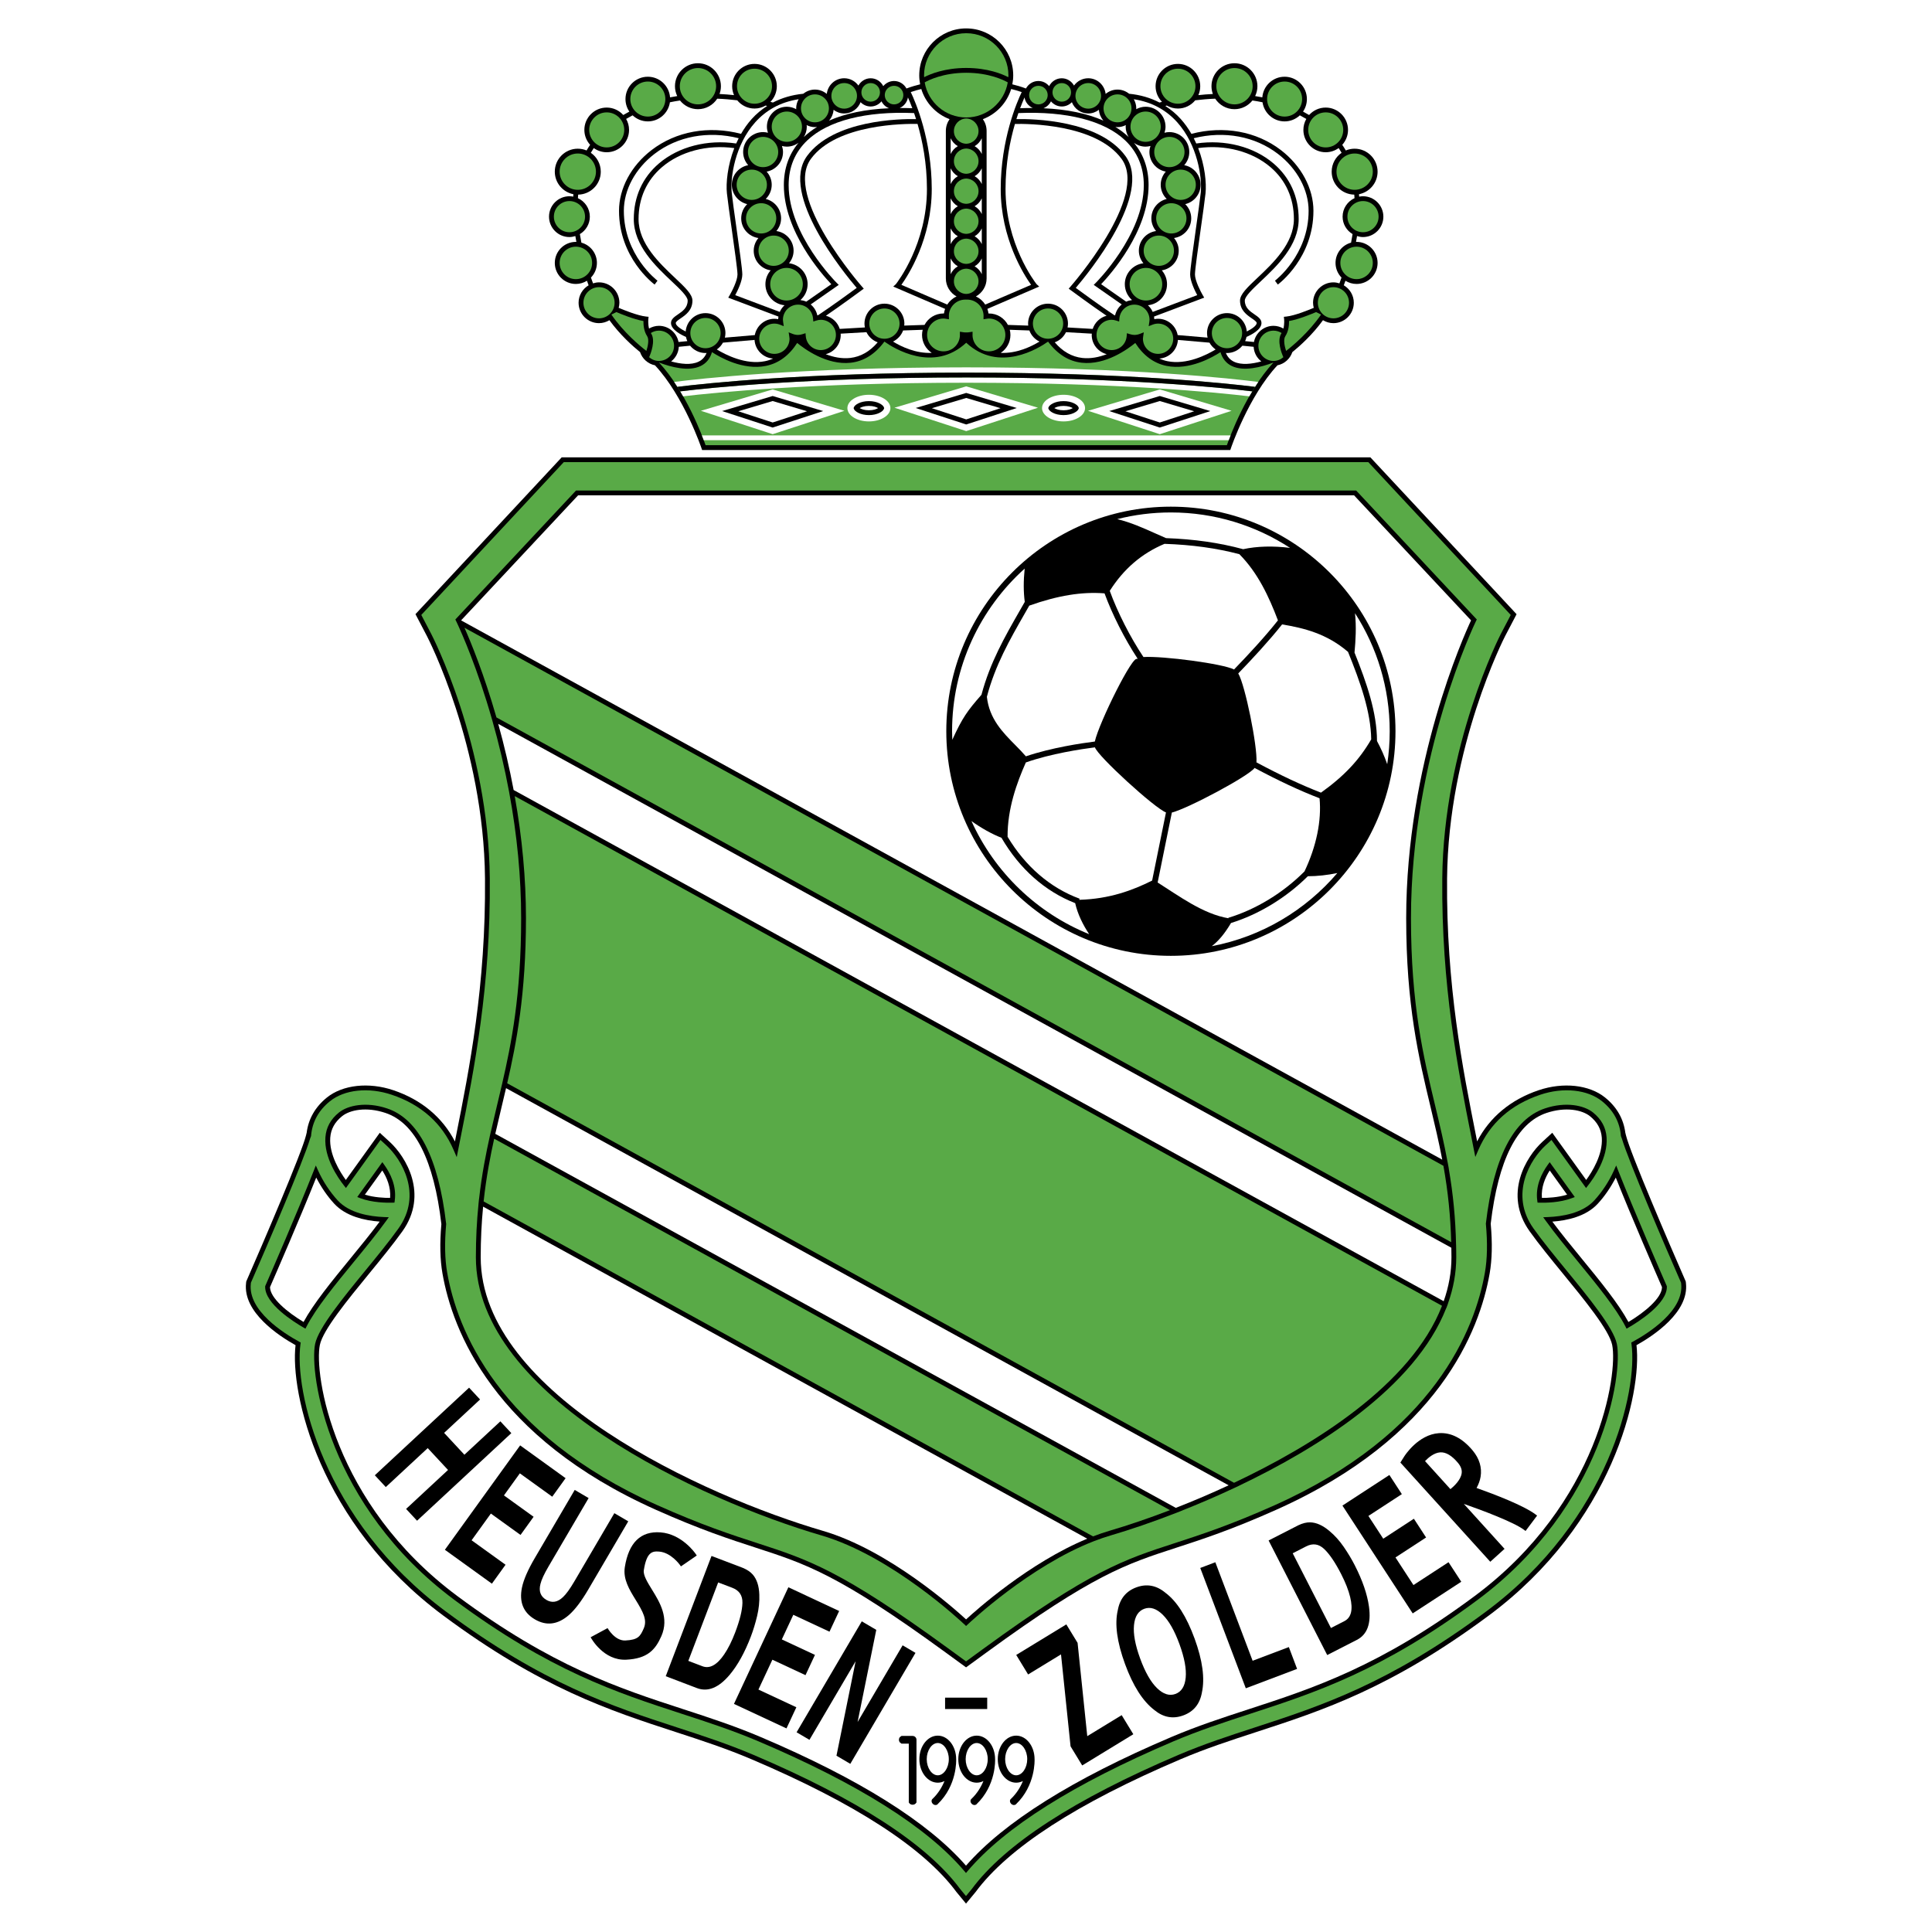 <?xml version="1.0" encoding="utf-8"?>
<!-- Generator: Adobe Illustrator 13.0.0, SVG Export Plug-In . SVG Version: 6.00 Build 14948)  -->
<!DOCTYPE svg PUBLIC "-//W3C//DTD SVG 1.0//EN" "http://www.w3.org/TR/2001/REC-SVG-20010904/DTD/svg10.dtd">
<svg version="1.0" id="Layer_1" xmlns="http://www.w3.org/2000/svg" xmlns:xlink="http://www.w3.org/1999/xlink" x="0px" y="0px"
	 width="192.756px" height="192.756px" viewBox="0 0 192.756 192.756" enable-background="new 0 0 192.756 192.756"
	 xml:space="preserve">
<g>
	<polygon fill-rule="evenodd" clip-rule="evenodd" fill="#FFFFFF" points="0,0 192.756,0 192.756,192.756 0,192.756 0,0 	"/>
	<path fill-rule="evenodd" clip-rule="evenodd" d="M168.208,128.031l-0.016-0.145l-0.004-0.037l-0.015-0.035l-0.06-0.133
		c-1.494-3.41-5.464-12.645-5.892-14.416l-0.056-0.232l-0.003,0.002c-0.177-1.4-0.853-2.592-2.025-3.537
		c-1.571-1.268-4.17-1.555-6.62-0.729c-2.788,0.938-4.896,2.697-6.144,5.107l-0.104-0.527c-1.33-6.693-2.987-15.027-2.894-25.696
		c0.113-13.117,5.728-24.067,5.784-24.176c-0.001,0,1.072-2.048,1.072-2.048l0.078-0.15l-0.115-0.124l-1.575-1.695
		c-0.001,0-12.824-13.754-12.824-13.754l-0.071-0.077h-0.104H56.144H56.04l-0.071,0.077L41.567,61.15l-0.116,0.125l0.079,0.15
		l1.074,2.053c0.057,0.108,5.67,10.967,5.785,24.176c0.093,10.668-1.563,19-2.894,25.695c0,0-0.051,0.258-0.106,0.539
		c-1.246-2.416-3.357-4.18-6.15-5.119c-2.45-0.826-5.049-0.539-6.621,0.729c-1.172,0.945-1.848,2.137-2.024,3.535h-0.003
		l-0.056,0.232c-0.428,1.771-4.397,11.008-5.892,14.416l-0.059,0.135l-0.015,0.033l-0.004,0.035l-0.016,0.146
		c-0.32,2.885,3.236,5.229,4.938,6.178c-0.556,4.74,2.332,17.76,14.728,26.969c9.752,7.244,16.596,9.475,23.213,11.631
		c2.587,0.844,5.026,1.639,7.557,2.717c10.31,4.387,17.187,8.84,20.438,13.238c0.008,0.01,0.772,0.934,0.772,0.934l0.185,0.225
		l0.185-0.225l0.765-0.924c3.258-4.408,10.135-8.861,20.445-13.248c2.53-1.078,4.969-1.873,7.55-2.715
		c6.625-2.158,13.468-4.389,23.221-11.633c12.395-9.209,15.283-22.229,14.727-26.969
		C164.973,133.26,168.528,130.914,168.208,128.031L168.208,128.031z"/>
	<path fill-rule="evenodd" clip-rule="evenodd" fill="#59AA47" d="M162.899,133.865l-0.146,0.08l0.022,0.164
		c0.63,4.512-2.152,17.496-14.52,26.682c-9.69,7.199-16.495,9.416-23.077,11.562c-2.598,0.846-5.045,1.645-7.595,2.729
		c-10.391,4.422-17.333,8.93-20.636,13.396c0.005-0.008-0.346,0.418-0.571,0.689l-0.579-0.699
		c-3.294-4.457-10.237-8.965-20.627-13.387c-2.55-1.084-4.999-1.883-7.591-2.727c-6.586-2.148-13.391-4.365-23.081-11.564
		c-12.367-9.186-15.149-22.17-14.52-26.682l0.023-0.164l-0.146-0.08c-1.552-0.846-5.128-3.104-4.832-5.781l0.012-0.109l0.044-0.102
		c1.444-3.293,5.192-12.012,5.855-14.262l0.1-0.264c0.106-1.385,0.74-2.555,1.883-3.475c1.447-1.168,3.867-1.422,6.166-0.648
		c2.952,0.992,5.03,2.85,6.178,5.516l0.306,0.709l0.15-0.758l0.247-1.246c1.335-6.719,2.997-15.078,2.903-25.795
		c-0.116-13.323-5.782-24.285-5.839-24.395c0,0-0.749-1.432-0.995-1.902l14.215-15.244h80.268l12.753,13.677
		c0,0,1.1,1.183,1.459,1.571l-0.993,1.898c-0.057,0.111-5.724,11.163-5.839,24.395c-0.094,10.717,1.568,19.077,2.903,25.793
		l0.194,0.982l0.05,0.252l0.15,0.756l0.306-0.707c1.148-2.66,3.226-4.51,6.172-5.502c2.299-0.775,4.719-0.52,6.166,0.648
		c1.143,0.92,1.776,2.09,1.883,3.475l0.099,0.262c0.662,2.248,4.412,10.971,5.855,14.264c0,0.002,0.027,0.062,0.045,0.102
		l0.011,0.107C168.028,130.762,164.451,133.02,162.899,133.865L162.899,133.865z"/>
	<path fill-rule="evenodd" clip-rule="evenodd" d="M147.342,61.807l-0.113-0.121l-11.855-12.672l-0.072-0.076h-0.104H96.386H57.575
		h-0.104l-0.071,0.076L45.543,61.686l-0.113,0.121l0.072,0.148l0.104,0.218l0.005,0.011c0.45,0.964,2.011,4.462,3.486,9.621
		c0.678,2.369,1.249,4.797,1.699,7.215c0.796,4.284,1.2,8.518,1.2,12.584c0,7.661-0.982,12.556-1.902,16.544l-0.526,2.223
		l-0.589,2.512l-0.003-0.002l-0.07,0.312l-0.042,0.178h0.002c-0.361,1.623-0.792,3.754-1.07,6.246l-0.004-0.002l-0.037,0.359
		l-0.017,0.158l0.002,0.002c-0.175,1.73-0.262,3.467-0.262,5.305c0,13.971,22.562,24.264,34.492,27.756
		c6.976,2.041,13.956,8.598,14.25,8.875l0.165,0.156l0.165-0.156c0.25-0.236,6.176-5.809,12.569-8.299
		c0.6-0.232,1.148-0.42,1.68-0.576c1.998-0.586,4.235-1.354,6.479-2.225l0,0l0.104-0.041l0.479-0.188l-0.005-0.002
		c1.785-0.707,3.548-1.467,5.247-2.264h0.002l0.11-0.053l0.426-0.199l-0.002-0.002c7.82-3.736,17.536-9.773,20.653-17.713
		l0.007,0.004l0.097-0.26c0.001-0.002,0.002-0.004,0.003-0.006l0.069-0.189l-0.004-0.002c0.547-1.531,0.827-3.082,0.827-4.617
		c0-0.238-0.002-0.469-0.006-0.686l0.001,0.002l-0.008-0.389c0-0.01,0-0.018,0-0.027l-0.003-0.139h-0.002
		c-0.056-2.617-0.29-5.049-0.728-7.594l0.006,0.002l-0.09-0.494l-0.021-0.113h-0.002c-0.357-1.947-0.783-3.732-1.235-5.619
		c-1.194-4.982-2.429-10.133-2.429-18.778c0-16.231,6.428-29.517,6.493-29.649L147.342,61.807L147.342,61.807z"/>
	<path fill-rule="evenodd" clip-rule="evenodd" fill="#FFFFFF" d="M144.038,129.822L51.245,78.819
		c-0.414-2.21-0.932-4.425-1.537-6.598l95.093,52.267c0.005,0.287,0.011,0.611,0.011,0.951
		C144.812,126.895,144.55,128.367,144.038,129.822L144.038,129.822z"/>
	<path fill-rule="evenodd" clip-rule="evenodd" fill="#FFFFFF" d="M50.488,108.564l-0.454,1.918l-0.619,2.641l67.897,37.318
		c1.791-0.701,3.559-1.457,5.269-2.252L50.488,108.564L50.488,108.564z"/>
	<path fill-rule="evenodd" clip-rule="evenodd" fill="#FFFFFF" d="M142.738,110.494c0.42,1.752,0.815,3.422,1.155,5.205
		L46.007,61.898l-0.002-0.004l11.674-12.477h38.707h38.707l11.674,12.477c-0.698,1.49-6.471,14.275-6.471,29.711
		C140.296,100.307,141.537,105.486,142.738,110.494L142.738,110.494z"/>
	<path fill-rule="evenodd" clip-rule="evenodd" fill="#FFFFFF" d="M48.2,120.387c-0.159,1.646-0.24,3.305-0.24,5.053
		c0,13.686,22.336,23.838,34.146,27.295c6.586,1.928,13.147,7.791,14.279,8.834c1.001-0.924,6.295-5.656,12.09-8.053L48.2,120.387
		L48.2,120.387z"/>
	<path fill-rule="evenodd" clip-rule="evenodd" fill="#59AA47" d="M123.121,147.938l-72.519-39.859
		c0.914-3.98,1.873-8.875,1.873-16.474c0-3.938-0.379-8.033-1.121-12.177l92.516,50.85
		C140.794,138.205,130.935,144.242,123.121,147.938L123.121,147.938z"/>
	<path fill-rule="evenodd" clip-rule="evenodd" fill="#59AA47" d="M144.01,116.312L46.34,62.629c0.649,1.467,1.947,4.62,3.19,8.947
		l95.257,52.356C144.718,121.318,144.47,118.881,144.01,116.312L144.01,116.312z"/>
	<path fill-rule="evenodd" clip-rule="evenodd" fill="#59AA47" d="M48.251,119.867l60.803,33.418c0.569-0.219,1.101-0.4,1.611-0.551
		c1.874-0.549,3.96-1.26,6.062-2.066l-67.422-37.057C48.943,115.246,48.518,117.379,48.251,119.867L48.251,119.867z"/>
	<path fill-rule="evenodd" clip-rule="evenodd" d="M161.314,134.084c-0.33-1.602-2.825-4.648-5.026-7.336
		c-1.163-1.42-2.365-2.889-3.285-4.178c-2.454-3.436-0.294-6.922,1.191-8.287l0.597-0.549l3.262,4.533l0.186,0.26l0.197-0.25
		c0.606-0.77,2-2.777,1.853-4.805c-0.073-0.992-0.517-1.803-1.354-2.48c-0.879-0.709-2.705-1.109-4.802-0.404
		c-3.134,1.055-5.114,4.914-5.885,11.469l-0.003,0.023l0.002,0.025c0.173,1.906,0.141,3.5-0.099,4.873
		c-0.979,5.596-5.009,16.053-20.989,23.203c-4.445,1.988-7.394,2.945-9.995,3.791c-5.014,1.629-8.326,2.705-18.999,10.486
		l-1.782,1.299l-1.782-1.299c-10.673-7.781-13.985-8.857-18.999-10.486c-2.603-0.846-5.552-1.805-9.995-3.791
		c-15.98-7.15-20.01-17.607-20.989-23.203c-0.239-1.363-0.272-2.943-0.104-4.832l0.002-0.023l-0.003-0.025
		c-0.767-6.58-2.749-10.451-5.89-11.51c-2.096-0.705-3.922-0.305-4.802,0.404c-0.838,0.678-1.28,1.488-1.354,2.48
		c-0.148,2.027,1.245,4.035,1.851,4.805l0.197,0.25l0.186-0.26l3.261-4.533l0.598,0.549c1.485,1.365,3.646,4.852,1.191,8.287
		c-0.919,1.289-2.123,2.758-3.286,4.178c-2.201,2.688-4.696,5.736-5.025,7.336c-0.599,2.91,1.266,16.154,13.916,25.553
		c9.5,7.057,16.191,9.238,22.663,11.348c2.625,0.855,5.103,1.662,7.714,2.773c9.884,4.207,16.769,8.545,20.46,12.895l0.183,0.217
		l0.183-0.217c3.692-4.35,10.576-8.688,20.459-12.895c2.612-1.111,5.09-1.918,7.713-2.773c6.475-2.111,13.166-4.291,22.665-11.348
		C160.048,150.238,161.913,136.994,161.314,134.084L161.314,134.084z"/>
	<path fill-rule="evenodd" clip-rule="evenodd" d="M38.343,121.428c-1.473-0.057-3.474-0.389-4.644-1.656
		c-0.78-0.846-1.475-1.902-1.956-2.973l-0.234-0.52l-0.208,0.529c-1.588,4.045-4.298,10.264-4.825,11.469l-0.019,0.043l-0.001,0.049
		c-0.04,1.713,2.898,3.545,3.8,4.066l0.218,0.125l0.115-0.223c0.941-1.834,2.798-4.102,4.764-6.502
		c1.069-1.305,2.28-2.783,3.175-4.029l0.261-0.363L38.343,121.428L38.343,121.428z"/>
	<path fill-rule="evenodd" clip-rule="evenodd" d="M38.34,116.219l-0.195-0.27l-0.195,0.27l-2.125,2.955l-0.182,0.254l0.291,0.111
		c1.194,0.457,2.648,0.469,3.218,0.453l0.203-0.006l0.028-0.201C39.585,118.314,38.927,117.035,38.34,116.219L38.34,116.219z"/>
	<path fill-rule="evenodd" clip-rule="evenodd" d="M156.932,119.174l-2.126-2.955l-0.194-0.27l-0.195,0.27
		c-0.587,0.816-1.246,2.096-1.043,3.566l0.027,0.201l0.203,0.006c0.569,0.016,2.024,0.004,3.219-0.453l0.291-0.111L156.932,119.174
		L156.932,119.174z"/>
	<path fill-rule="evenodd" clip-rule="evenodd" d="M166.299,128.32l-0.019-0.043c-0.527-1.205-3.238-7.428-4.825-11.469
		l-0.208-0.529l-0.234,0.52c-0.48,1.07-1.176,2.127-1.956,2.973c-1.17,1.266-3.17,1.6-4.644,1.656l-0.446,0.016l0.261,0.363
		c0.894,1.244,2.054,2.66,3.175,4.029c1.966,2.4,3.822,4.668,4.765,6.502l0.114,0.223l0.219-0.125
		c0.902-0.521,3.84-2.354,3.801-4.066L166.299,128.32L166.299,128.32z"/>
	<path fill-rule="evenodd" clip-rule="evenodd" fill="#FFFFFF" d="M34.982,125.531c-1.906,2.328-3.702,4.527-4.695,6.363
		c-1.59-0.951-3.334-2.377-3.348-3.479c0.552-1.264,3.024-6.941,4.611-10.932c0.481,0.945,1.102,1.859,1.797,2.611
		c1.164,1.262,3.028,1.676,4.532,1.785C37.025,123.035,35.946,124.354,34.982,125.531L34.982,125.531z"/>
	<path fill-rule="evenodd" clip-rule="evenodd" fill="#FFFFFF" d="M36.404,119.191l1.736-2.414c0.449,0.697,0.866,1.662,0.782,2.738
		C38.395,119.518,37.336,119.479,36.404,119.191L36.404,119.191z"/>
	<path fill-rule="evenodd" clip-rule="evenodd" fill="#FFFFFF" d="M147.111,159.25c-9.436,7.01-16.089,9.18-22.523,11.277
		c-2.637,0.859-5.123,1.67-7.755,2.789c-9.8,4.17-16.675,8.482-20.455,12.822c-3.78-4.34-10.655-8.652-20.455-12.822
		c-2.631-1.119-5.119-1.93-7.751-2.789c-6.437-2.098-13.09-4.266-22.527-11.277c-12.463-9.258-14.318-22.225-13.732-25.068
		c0.306-1.486,2.761-4.484,4.926-7.129c1.168-1.428,2.376-2.902,3.306-4.203c2.649-3.709,0.335-7.457-1.258-8.92l-0.797-0.73
		l-0.199-0.184l-0.158,0.219l-3.229,4.49c-0.568-0.777-1.679-2.529-1.555-4.217c0.062-0.854,0.447-1.553,1.176-2.143
		c0.777-0.627,2.423-0.971,4.348-0.322c2.946,0.992,4.817,4.723,5.563,11.088c-0.17,1.92-0.134,3.533,0.11,4.93
		c0.996,5.691,5.083,16.318,21.266,23.559c4.466,1.998,7.428,2.961,10.042,3.809c4.971,1.617,8.253,2.684,18.865,10.42l1.924,1.402
		l0.141,0.102l0.142-0.102l1.922-1.402c10.611-7.736,13.896-8.803,18.864-10.418c2.613-0.85,5.574-1.812,10.043-3.811
		c16.184-7.24,20.271-17.867,21.267-23.559c0.246-1.406,0.281-3.033,0.106-4.969c0.749-6.342,2.618-10.059,5.558-11.049
		c1.925-0.648,3.57-0.305,4.349,0.322c0.729,0.59,1.113,1.289,1.177,2.143c0.122,1.688-0.988,3.439-1.557,4.217l-3.229-4.49
		l-0.157-0.219l-0.2,0.184l-0.796,0.73c-1.594,1.463-3.907,5.211-1.258,8.92c0.929,1.301,2.137,2.775,3.305,4.203
		c2.166,2.645,4.621,5.643,4.927,7.129C161.43,137.025,159.575,149.992,147.111,159.25L147.111,159.25z"/>
	<path fill-rule="evenodd" clip-rule="evenodd" fill="#FFFFFF" d="M153.834,119.516c-0.083-1.076,0.333-2.041,0.782-2.736
		l1.735,2.412C155.42,119.479,154.361,119.518,153.834,119.516L153.834,119.516z"/>
	<path fill-rule="evenodd" clip-rule="evenodd" fill="#FFFFFF" d="M162.469,131.896c-0.993-1.838-2.788-4.037-4.695-6.365
		c-1.012-1.234-2.051-2.506-2.896-3.65c1.504-0.109,3.368-0.523,4.532-1.785c0.694-0.752,1.315-1.666,1.797-2.611
		c1.586,3.988,4.058,9.666,4.611,10.932C165.804,129.518,164.06,130.943,162.469,131.896L162.469,131.896z"/>
	<polygon fill-rule="evenodd" clip-rule="evenodd" points="37.396,147.188 46.801,138.449 47.896,139.627 44.31,142.959 
		46.334,145.139 49.921,141.807 51.016,142.984 41.61,151.723 40.516,150.545 44.7,146.658 42.674,144.479 38.49,148.365 
		37.396,147.188 	"/>
	<polygon fill-rule="evenodd" clip-rule="evenodd" points="55.097,149.326 51.865,146.996 50.279,149.197 53.238,151.33 
		51.933,153.141 48.974,151.008 47.051,153.674 50.438,156.115 49.077,158.004 44.386,154.621 51.895,144.207 56.43,147.479 
		55.097,149.326 	"/>
	<path fill-rule="evenodd" clip-rule="evenodd" d="M57.34,148.65l1.387,0.814l-3.988,6.801c-0.446,0.76-0.718,1.348-0.816,1.76
		c-0.19,0.723,0.003,1.254,0.581,1.592c0.572,0.336,1.126,0.244,1.665-0.275c0.312-0.287,0.692-0.811,1.138-1.572l3.987-6.801
		l1.387,0.814l-3.985,6.797c-0.689,1.176-1.336,2.025-1.94,2.553c-1.109,0.963-2.24,1.105-3.392,0.43
		c-1.152-0.674-1.582-1.732-1.288-3.174c0.164-0.785,0.59-1.764,1.279-2.939L57.34,148.65L57.34,148.65z"/>
	<path fill-rule="evenodd" clip-rule="evenodd" d="M73.062,158.414c0.692,0.264,1.029,0.766,1.011,1.508
		c-0.018,0.742-0.259,1.723-0.723,2.943c-0.336,0.885-0.704,1.617-1.101,2.199c-0.724,1.059-1.446,1.451-2.166,1.178l-1.409-0.537
		l2.979-7.826L73.062,158.414L73.062,158.414z M74.095,156.42l-3.107-1.182l-4.566,11.998l3.107,1.184
		c1.087,0.414,2.176-0.027,3.266-1.32c0.807-0.961,1.514-2.238,2.122-3.834c0.239-0.629,0.446-1.309,0.621-2.037
		c0.174-0.729,0.248-1.439,0.219-2.135c-0.029-0.855-0.244-1.518-0.644-1.988C74.876,156.83,74.537,156.602,74.095,156.42
		L74.095,156.42z"/>
	<polygon fill-rule="evenodd" clip-rule="evenodd" points="82.759,162.793 79.149,161.109 78.003,163.566 81.309,165.109 
		80.365,167.131 77.06,165.59 75.669,168.568 79.453,170.334 78.468,172.443 73.228,169.998 78.656,158.363 83.723,160.729 
		82.759,162.793 	"/>
	<polygon fill-rule="evenodd" clip-rule="evenodd" points="85.979,161.762 87.426,162.611 85.563,171.803 90.055,164.154 
		91.337,164.908 84.835,175.979 83.455,175.168 85.366,165.742 80.759,173.584 79.476,172.83 85.979,161.762 	"/>
	<polygon fill-rule="evenodd" clip-rule="evenodd" points="106.81,174.232 105.857,165.059 102.575,167.061 101.389,165.115 
		106.387,162.066 107.511,163.908 108.476,173.217 111.91,171.121 113.072,173.025 107.972,176.139 106.81,174.232 	"/>
	<path fill-rule="evenodd" clip-rule="evenodd" d="M117.273,169.006c-0.601,0.219-1.213,0.025-1.836-0.582
		c-0.625-0.607-1.185-1.59-1.682-2.949s-0.702-2.471-0.616-3.338c0.084-0.867,0.428-1.41,1.028-1.629
		c0.6-0.219,1.211-0.023,1.834,0.588s1.181,1.592,1.676,2.945c0.496,1.359,0.703,2.471,0.62,3.338
		C118.215,168.244,117.873,168.785,117.273,169.006L117.273,169.006z M119.188,163.49c-0.808-2.211-1.78-3.738-2.917-4.58
		c-0.889-0.74-1.852-0.922-2.889-0.543c-1.032,0.379-1.651,1.137-1.859,2.277c-0.326,1.377-0.085,3.17,0.723,5.383
		c0.793,2.168,1.766,3.695,2.918,4.58c0.894,0.738,1.857,0.918,2.889,0.541c1.037-0.379,1.657-1.139,1.859-2.277
		C120.222,167.453,119.979,165.658,119.188,163.49L119.188,163.49z"/>
	<polygon fill-rule="evenodd" clip-rule="evenodd" points="119.75,156.436 121.254,155.865 124.975,165.695 128.588,164.328 
		129.411,166.506 124.294,168.441 119.75,156.436 	"/>
	<path fill-rule="evenodd" clip-rule="evenodd" d="M130.316,154.283c0.659-0.336,1.258-0.25,1.796,0.26
		c0.539,0.51,1.105,1.348,1.7,2.51c0.431,0.842,0.729,1.605,0.895,2.289c0.301,1.248,0.109,2.047-0.577,2.398l-1.342,0.686
		l-3.814-7.455L130.316,154.283L130.316,154.283z M129.528,152.18l-2.959,1.514l5.847,11.43l2.96-1.514
		c1.035-0.529,1.438-1.633,1.208-3.309c-0.171-1.242-0.646-2.623-1.424-4.145c-0.307-0.6-0.672-1.207-1.096-1.826
		c-0.424-0.617-0.902-1.148-1.438-1.592c-0.654-0.553-1.29-0.836-1.907-0.854C130.355,151.875,129.959,151.973,129.528,152.18
		L129.528,152.18z"/>
	<polygon fill-rule="evenodd" clip-rule="evenodd" points="139.863,149.07 136.526,151.246 138.008,153.518 141.063,151.525 
		142.282,153.395 139.227,155.387 141.021,158.141 144.52,155.861 145.791,157.811 140.946,160.969 133.935,150.213 138.619,147.16 
		139.863,149.07 	"/>
	<path fill-rule="evenodd" clip-rule="evenodd" d="M153.204,151.096c-1.197-0.898-4.112-2.01-5.887-2.641
		c0.204-0.371,0.343-0.75,0.404-1.129c0.148-0.908-0.125-1.809-0.788-2.605c-1.025-1.23-2.159-1.814-3.372-1.734
		c-2.062,0.137-3.4,2.229-3.456,2.316l-0.312,0.494l-0.078,0.123l0.099,0.107l0.392,0.434l8.351,9.215l0.129,0.141l0.143-0.129
		l1.139-1.031l0.142-0.129l-0.129-0.141l-3.935-4.344c1.838,0.635,5.001,1.832,6.007,2.588l0.153,0.115l0.115-0.154l0.922-1.229
		l0.115-0.152L153.204,151.096L153.204,151.096z M145.46,145.949c0.304,0.365,0.424,0.713,0.367,1.064
		c-0.105,0.662-0.769,1.277-1.117,1.559l-2.534-2.797c0.338-0.355,0.902-0.834,1.517-0.873
		C144.255,144.867,144.85,145.219,145.46,145.949L145.46,145.949z"/>
	<path fill-rule="evenodd" clip-rule="evenodd" d="M65.897,152.885c-1.974-0.146-3.171,1.021-3.559,3.473
		c-0.188,1.197,0.454,2.24,1.075,3.248c0.752,1.219,1.182,2.021,0.813,2.861c-0.346,0.789-0.553,1.141-1.834,1.205
		c-1.047,0.051-1.767-1.221-1.774-1.234l-1.69,0.91c0.051,0.098,1.286,2.354,3.559,2.24c2.1-0.104,2.895-0.977,3.497-2.35
		c0.8-1.822-0.163-3.385-0.937-4.641c-0.458-0.744-0.891-1.445-0.813-1.939c0.285-1.805,0.833-1.91,1.519-1.857
		c1.192,0.088,2.065,1.311,2.074,1.322l0.109,0.156l0.157-0.107l1.266-0.869l0.157-0.109l-0.107-0.158
		C69.355,154.955,68.03,153.045,65.897,152.885L65.897,152.885z"/>
	<polygon fill-rule="evenodd" clip-rule="evenodd" points="98.494,170.51 94.291,170.51 94.291,169.375 98.494,169.375 
		98.494,170.51 	"/>
	<path fill-rule="evenodd" clip-rule="evenodd" d="M91.438,173.578c0-0.211-0.172-0.383-0.384-0.383H89.92v0.029
		c-0.134,0.039-0.235,0.18-0.235,0.354s0.102,0.312,0.235,0.352v0.033h0.75v5.77c-0.001,0.006-0.005,0.014-0.005,0.02
		c0,0.008,0.004,0.014,0.005,0.021v0.078h0.02c0.053,0.119,0.192,0.207,0.361,0.207s0.309-0.088,0.361-0.207h0.025V173.578
		L91.438,173.578z"/>
	<path fill-rule="evenodd" clip-rule="evenodd" d="M93.534,180.016c1.972-1.879,1.868-4.416,1.863-4.523h0
		c-0.008-1.285-0.828-2.328-1.835-2.328c-1.012,0-1.836,1.053-1.836,2.348c0,1.293,0.824,2.346,1.836,2.346
		c0.237,0,0.463-0.059,0.671-0.164c-0.242,0.598-0.62,1.234-1.211,1.797c-0.004,0.004-0.009,0.004-0.013,0.008
		s-0.004,0.01-0.008,0.014c-0.003,0.004-0.005,0.006-0.008,0.01l0.002,0.002c-0.091,0.117-0.066,0.307,0.069,0.443
		c0.128,0.127,0.302,0.154,0.421,0.082l0.009,0.01c0.012-0.012,0.022-0.023,0.035-0.035c0.001-0.002,0.003-0.002,0.003-0.002
		C93.533,180.02,93.533,180.018,93.534,180.016L93.534,180.016z M93.561,177.123c-0.597,0-1.101-0.738-1.101-1.611
		s0.504-1.611,1.101-1.611c0.597,0,1.102,0.738,1.102,1.611S94.158,177.123,93.561,177.123L93.561,177.123z"/>
	<path fill-rule="evenodd" clip-rule="evenodd" d="M97.419,180.016c1.972-1.879,1.868-4.416,1.862-4.523
		c-0.008-1.285-0.827-2.328-1.835-2.328c-1.013,0-1.836,1.053-1.836,2.348c0,1.293,0.823,2.346,1.836,2.346
		c0.237,0,0.462-0.059,0.671-0.164c-0.242,0.598-0.62,1.234-1.211,1.797c-0.003,0.004-0.01,0.004-0.013,0.008
		c-0.004,0.004-0.004,0.01-0.008,0.014c-0.003,0.004-0.005,0.006-0.008,0.01l0.002,0.002c-0.091,0.117-0.066,0.307,0.07,0.443
		c0.127,0.127,0.302,0.154,0.421,0.082l0.009,0.01c0.012-0.012,0.022-0.023,0.035-0.035c0.001-0.002,0.003-0.002,0.004-0.002
		C97.417,180.02,97.417,180.018,97.419,180.016L97.419,180.016z M97.446,177.123c-0.597,0-1.101-0.738-1.101-1.611
		s0.504-1.611,1.101-1.611s1.101,0.738,1.101,1.611S98.043,177.123,97.446,177.123L97.446,177.123z"/>
	<path fill-rule="evenodd" clip-rule="evenodd" d="M101.357,180.016c1.972-1.879,1.868-4.416,1.862-4.523
		c-0.008-1.285-0.827-2.328-1.835-2.328c-1.013,0-1.836,1.053-1.836,2.348c0,1.293,0.823,2.346,1.836,2.346
		c0.236,0,0.463-0.059,0.671-0.164c-0.242,0.598-0.619,1.234-1.211,1.797c-0.005,0.004-0.01,0.004-0.014,0.008
		s-0.005,0.01-0.009,0.014c-0.003,0.004-0.005,0.006-0.008,0.01l0.002,0.002c-0.091,0.117-0.065,0.307,0.069,0.443
		c0.128,0.127,0.302,0.154,0.422,0.082l0.009,0.01c0.012-0.012,0.021-0.023,0.034-0.035c0.001-0.002,0.002-0.002,0.004-0.002
		C101.355,180.02,101.355,180.018,101.357,180.016L101.357,180.016z M101.385,177.123c-0.598,0-1.102-0.738-1.102-1.611
		s0.504-1.611,1.102-1.611c0.597,0,1.102,0.738,1.102,1.611S101.981,177.123,101.385,177.123L101.385,177.123z"/>
	<path fill-rule="evenodd" clip-rule="evenodd" d="M116.814,95.364c12.359,0,22.414-10.055,22.414-22.414
		c0-12.352-10.055-22.4-22.414-22.4c-12.353,0-22.402,10.048-22.402,22.4C94.413,85.31,104.462,95.364,116.814,95.364
		L116.814,95.364z"/>
	<path fill-rule="evenodd" clip-rule="evenodd" fill="#FFFFFF" d="M101.321,74.362c0.369,0.373,0.715,0.729,1.032,1.097
		c2.531-0.861,5.556-1.31,6.877-1.476c0.411-1.868,3.892-8.891,4.234-8.199c-0.018-0.036-0.006-0.065,0.02-0.094
		c-1.281-1.948-2.522-4.4-3.284-6.49c-2.257-0.179-4.66,0.213-7.51,1.223l-0.427,0.749c-1.527,2.663-2.968,5.181-3.802,8.346
		C98.701,71.714,100.03,73.06,101.321,74.362L101.321,74.362z"/>
	<path fill-rule="evenodd" clip-rule="evenodd" fill="#FFFFFF" d="M123.121,66.794c1.4-1.447,3.103-3.283,4.379-4.9
		c-0.891-2.347-1.994-4.734-3.849-6.604c-2.311-0.605-4.732-0.938-7.468-1.031c-2.275,0.958-4.071,2.499-5.462,4.691
		c0.77,2.125,2.052,4.647,3.361,6.602C116.045,65.432,122.007,66.219,123.121,66.794L123.121,66.794z"/>
	<path fill-rule="evenodd" clip-rule="evenodd" fill="#FFFFFF" d="M135.189,61.18c0.143,1.371,0.065,2.682-0.049,3.927
		c1.217,3.033,2.242,5.992,2.243,8.824c0.405,0.754,0.74,1.509,1.021,2.312c0.163-1.074,0.248-2.173,0.248-3.292
		C138.652,68.618,137.378,64.579,135.189,61.18L135.189,61.18z"/>
	<path fill-rule="evenodd" clip-rule="evenodd" fill="#FFFFFF" d="M131.652,79.644c-1.946-0.748-4.05-1.73-6.482-3.028
		c-0.579,0.812-6.64,4.048-8.254,4.452l-1.418,6.979c2.099,1.326,4.536,3.146,7.064,3.568l-0.014-0.045
		c2.743-0.823,5.489-2.501,7.602-4.632C131.339,84.435,131.864,81.878,131.652,79.644L131.652,79.644z"/>
	<path fill-rule="evenodd" clip-rule="evenodd" fill="#FFFFFF" d="M114.948,87.855l1.382-6.799c-1.12-0.415-6.821-5.62-7.088-6.494
		c-1.367,0.174-4.414,0.634-6.893,1.508c-0.896,2.018-1.84,4.609-1.823,7.413c1.78,2.967,4.261,5.104,7.188,6.18l-0.041,0.111
		C110.696,89.691,113.011,88.824,114.948,87.855L114.948,87.855z"/>
	<path fill-rule="evenodd" clip-rule="evenodd" fill="#FFFFFF" d="M130.483,87.422c-2.142,2.133-4.901,3.815-7.664,4.666
		c-0.635,1.061-1.203,1.75-1.916,2.312c4.977-0.947,9.358-3.587,12.523-7.297C132.423,87.312,131.438,87.42,130.483,87.422
		L130.483,87.422z"/>
	<path fill-rule="evenodd" clip-rule="evenodd" fill="#FFFFFF" d="M107.271,90.107c-3.009-1.174-5.548-3.422-7.355-6.521
		c-1-0.396-2.002-0.961-2.994-1.667c2.31,5.11,6.53,9.176,11.745,11.284C108.052,92.279,107.517,91.208,107.271,90.107
		L107.271,90.107z"/>
	<path fill-rule="evenodd" clip-rule="evenodd" fill="#FFFFFF" d="M115.28,53.223c0.343,0.154,0.695,0.31,1.055,0.465
		c2.816,0.104,5.31,0.459,7.696,1.105c1.371-0.299,2.991-0.344,4.68-0.129c-3.426-2.233-7.51-3.537-11.896-3.537
		c-1.844,0-3.634,0.232-5.346,0.665C112.837,52.129,114.03,52.662,115.28,53.223L115.28,53.223z"/>
	<path fill-rule="evenodd" clip-rule="evenodd" fill="#FFFFFF" d="M136.806,73.766c-0.041-2.772-1.094-5.71-2.312-8.727
		c-2.129-1.828-4.404-2.377-6.579-2.742c-1.285,1.624-2.979,3.449-4.374,4.892c0.686,1.153,1.925,7.267,1.816,8.873
		c2.42,1.295,4.509,2.274,6.438,3.02C134.093,77.442,135.616,75.825,136.806,73.766L136.806,73.766z"/>
	<path fill-rule="evenodd" clip-rule="evenodd" fill="#FFFFFF" d="M97.921,69.318c0.854-3.212,2.305-5.75,3.843-8.432l0.477-0.835
		c-0.132-0.999-0.136-2.074-0.009-3.322c-4.442,3.998-7.243,9.789-7.243,16.222c0,0.289,0.011,0.575,0.022,0.86
		C96.011,71.613,96.528,70.902,97.921,69.318L97.921,69.318z"/>
	<path fill-rule="evenodd" clip-rule="evenodd" d="M96.4,2.834c-0.002,0-0.004,0-0.006,0c-2.581,0-4.681,2.101-4.681,4.683
		c0,0.307,0.032,0.606,0.088,0.896c-0.399,0.097-0.859,0.229-1.353,0.412l-0.012,0.004c-0.237-0.443-0.699-0.748-1.236-0.748
		c-0.435,0-0.819,0.203-1.077,0.513c-0.23-0.463-0.704-0.785-1.255-0.785c-0.528,0-0.983,0.296-1.224,0.727
		c-0.319-0.44-0.834-0.729-1.418-0.729c-0.901,0-1.638,0.685-1.737,1.56c-0.324-0.265-0.731-0.431-1.182-0.431
		c-0.442,0-0.843,0.16-1.164,0.417c-1.117,0.111-2.127,0.406-3.029,0.877c-0.069-0.021-0.148-0.043-0.249-0.07
		c0.395-0.402,0.639-0.953,0.639-1.559c0-1.228-0.999-2.227-2.228-2.227c-1.228,0-2.228,0.999-2.228,2.227
		c0,0.316,0.067,0.617,0.187,0.89c-0.458-0.05-0.941-0.089-1.447-0.114c0.088-0.243,0.138-0.503,0.138-0.776
		c0-1.264-1.028-2.292-2.292-2.292c-1.264,0-2.292,1.028-2.292,2.292c0,0.353,0.082,0.686,0.226,0.984
		c-0.238,0.037-0.477,0.08-0.716,0.127c-0.087-1.148-1.048-2.057-2.219-2.057c-1.229,0-2.228,0.999-2.228,2.228
		c0,0.463,0.143,0.894,0.386,1.25c-0.204,0.108-0.406,0.221-0.607,0.341c-0.408-0.454-0.998-0.742-1.655-0.742
		c-1.228,0-2.227,1-2.227,2.228c0,0.573,0.219,1.094,0.576,1.489c-0.127,0.184-0.244,0.372-0.354,0.562
		c-0.271-0.113-0.567-0.176-0.879-0.176c-1.264,0-2.292,1.028-2.292,2.292c0,1.115,0.8,2.044,1.855,2.249
		c-0.007,0.081-0.012,0.161-0.017,0.242c-0.124-0.024-0.25-0.039-0.38-0.039c-1.122,0-2.035,0.913-2.035,2.035
		c0,1.123,0.913,2.036,2.035,2.036c0.207,0,0.403-0.041,0.592-0.099c0.032,0.197,0.066,0.391,0.102,0.583
		c-0.018,0-0.035-0.002-0.053-0.002c-1.157,0-2.099,0.941-2.099,2.099s0.942,2.099,2.099,2.099c0.408,0,0.787-0.119,1.109-0.32
		c0.056,0.157,0.11,0.308,0.165,0.453c-0.596,0.354-1,1-1,1.742c0,1.122,0.913,2.035,2.035,2.035c0.381,0,0.735-0.112,1.041-0.295
		c1.06,1.463,2.325,2.592,3.058,3.186c0.225,0.666,0.789,1.174,1.487,1.315c2.896,3.107,4.628,8.23,4.647,8.287l0.055,0.164
		c0,0,13.26,0,26.349,0c13.089,0,26.35,0,26.35,0l0.055-0.164c0.019-0.057,1.752-5.18,4.647-8.287
		c0.698-0.141,1.262-0.649,1.487-1.315c0.732-0.594,1.997-1.723,3.058-3.186c0.306,0.184,0.659,0.295,1.041,0.295
		c1.122,0,2.034-0.913,2.034-2.035c0-0.743-0.404-1.388-1-1.742c0.054-0.146,0.109-0.296,0.165-0.453
		c0.322,0.201,0.701,0.32,1.108,0.32c1.157,0,2.1-0.941,2.1-2.099s-0.942-2.099-2.1-2.099c-0.018,0-0.035,0.002-0.053,0.002
		c0.036-0.192,0.07-0.386,0.102-0.583c0.189,0.058,0.385,0.099,0.592,0.099c1.123,0,2.035-0.913,2.035-2.036
		c0-1.122-0.912-2.035-2.035-2.035c-0.129,0-0.256,0.015-0.379,0.039c-0.006-0.081-0.01-0.162-0.018-0.242
		c1.056-0.205,1.855-1.134,1.855-2.249c0-1.264-1.028-2.292-2.292-2.292c-0.312,0-0.608,0.063-0.879,0.176
		c-0.11-0.191-0.228-0.378-0.354-0.562c0.356-0.396,0.575-0.917,0.575-1.489c0-1.228-0.999-2.228-2.228-2.228
		c-0.657,0-1.246,0.288-1.654,0.742c-0.2-0.12-0.402-0.233-0.606-0.341c0.243-0.356,0.385-0.787,0.385-1.25
		c0-1.229-0.998-2.228-2.227-2.228c-1.171,0-2.131,0.909-2.219,2.057c-0.239-0.047-0.478-0.09-0.716-0.127
		c0.143-0.299,0.226-0.632,0.226-0.984c0-1.264-1.029-2.292-2.291-2.292c-1.264,0-2.292,1.028-2.292,2.292
		c0,0.272,0.05,0.533,0.138,0.776c-0.506,0.024-0.99,0.063-1.447,0.114c0.12-0.273,0.187-0.574,0.187-0.89
		c0-1.228-0.999-2.227-2.228-2.227c-1.228,0-2.227,0.999-2.227,2.227c0,0.606,0.244,1.157,0.639,1.559
		c-0.101,0.027-0.18,0.05-0.248,0.07c-0.902-0.472-1.912-0.766-3.03-0.877c-0.32-0.257-0.721-0.417-1.163-0.417
		c-0.45,0-0.858,0.166-1.182,0.431c-0.1-0.875-0.835-1.56-1.736-1.56c-0.584,0-1.1,0.29-1.419,0.729
		c-0.241-0.431-0.696-0.727-1.224-0.727c-0.552,0-1.024,0.322-1.256,0.785c-0.258-0.311-0.643-0.513-1.077-0.513
		c-0.536,0-0.998,0.305-1.235,0.748l-0.012-0.004C101.86,8.643,101.4,8.51,101,8.414c0.058-0.291,0.089-0.59,0.089-0.896
		c0-2.582-2.101-4.683-4.683-4.683C96.404,2.834,96.402,2.834,96.4,2.834L96.4,2.834z M104.562,30.297
		c-1.098,0-1.99,0.893-1.99,1.99c0,0.067,0.008,0.133,0.015,0.199c-0.682-0.027-1.357-0.05-2.025-0.069
		c-0.36-0.679-1.072-1.142-1.893-1.142c-0.017,0-0.031,0.002-0.047,0.002c-0.019-0.16-0.061-0.312-0.112-0.459l4.831-2.08
		l0.342-0.147l-0.262-0.237c-0.186-0.237-3.099-4.039-3.099-9.489c0-2.578,0.448-4.82,0.938-6.499
		c1.229-0.027,8.068-0.015,10.634,3.478c2.772,3.774-5.019,12.669-5.097,12.759l-0.173,0.196l0.21,0.156
		c0.115,0.085,2.023,1.495,3.567,2.547c-0.654,0.175-1.176,0.674-1.381,1.314c-0.832-0.051-1.67-0.1-2.509-0.146
		c0.024-0.124,0.041-0.251,0.041-0.382C106.552,31.19,105.659,30.297,104.562,30.297L104.562,30.297z M88.24,30.297
		c-1.098,0-1.991,0.893-1.991,1.99c0,0.131,0.017,0.258,0.042,0.382c-0.839,0.046-1.677,0.094-2.508,0.146
		c-0.206-0.64-0.727-1.139-1.382-1.314c1.544-1.052,3.453-2.462,3.568-2.547l0.21-0.156l-0.173-0.196
		c-0.079-0.089-7.869-8.985-5.097-12.759c2.566-3.493,9.406-3.505,10.634-3.478c0.489,1.679,0.938,3.921,0.938,6.499
		c0,5.45-2.914,9.252-3.1,9.489l-0.261,0.237l0.342,0.147l4.831,2.08c-0.052,0.147-0.094,0.299-0.113,0.459
		c-0.016,0-0.03-0.002-0.047-0.002c-0.82,0-1.533,0.463-1.892,1.142c-0.668,0.019-1.344,0.042-2.026,0.069
		c0.007-0.066,0.015-0.132,0.015-0.199C90.23,31.19,89.337,30.297,88.24,30.297L88.24,30.297z M115.137,31.584l4.737-1.786
		c0,0,0.267-0.101,0.27-0.102l-0.145-0.246c-0.217-0.368-0.778-1.458-0.778-2.069c0-0.457,0.309-2.641,0.58-4.569
		c0.205-1.445,0.397-2.81,0.473-3.517c0.11-1.021-0.058-2.773-0.732-4.521c2.696-0.368,5.379,0.334,7.213,1.901
		c1.529,1.306,2.337,3.1,2.337,5.186c0,2.431-2.096,4.407-3.626,5.851c-1.016,0.958-1.749,1.65-1.749,2.277
		c0,0.967,0.68,1.434,1.176,1.774c0.24,0.165,0.487,0.334,0.487,0.465c0,0.262-0.511,0.609-0.989,0.844
		c-0.082-1.022-0.931-1.832-1.974-1.832c-1.098,0-1.991,0.893-1.991,1.99c0,0.157,0.021,0.309,0.056,0.456
		c-0.925-0.082-1.926-0.168-2.986-0.255c-0.171-0.924-0.98-1.627-1.953-1.627c-0.127,0-0.253,0.014-0.378,0.039
		C115.16,31.755,115.15,31.669,115.137,31.584L115.137,31.584z M77.665,31.584c-0.014,0.085-0.023,0.171-0.026,0.26
		c-0.126-0.025-0.251-0.039-0.378-0.039c-0.973,0-1.782,0.703-1.954,1.627c-1.06,0.087-2.061,0.173-2.986,0.255
		c0.035-0.146,0.055-0.298,0.055-0.456c0-1.098-0.893-1.99-1.991-1.99c-1.043,0-1.892,0.809-1.975,1.832
		c-0.477-0.235-0.989-0.583-0.989-0.844c0-0.131,0.248-0.301,0.488-0.465c0.496-0.34,1.176-0.807,1.176-1.774
		c0-0.626-0.734-1.318-1.75-2.277c-1.53-1.443-3.626-3.42-3.626-5.851c0-2.085,0.808-3.879,2.337-5.186
		c1.834-1.567,4.516-2.269,7.213-1.901c-0.674,1.748-0.843,3.5-0.733,4.521c0.076,0.707,0.269,2.072,0.473,3.517
		c0.272,1.928,0.581,4.112,0.581,4.569c0,0.61-0.562,1.701-0.778,2.069l-0.145,0.246c0.002,0.001,0.269,0.102,0.269,0.102
		L77.665,31.584L77.665,31.584z M96.542,33.67l-0.003-0.003c0.001,0,0.001,0,0.002,0C96.541,33.668,96.542,33.668,96.542,33.67
		L96.542,33.67z M96.258,33.67c0-0.001,0.001-0.002,0.001-0.003c0.001,0,0.002,0,0.003,0L96.258,33.67L96.258,33.67z"/>
	<path fill-rule="evenodd" clip-rule="evenodd" fill="#59AA47" d="M96.4,44.417c-13.003,0-26.004,0-26.004,0
		c-0.321-0.916-1.966-5.35-4.646-8.248c1.188,0.454,2.959,0.928,4.161,0.345c0.556-0.27,0.932-0.735,1.125-1.382
		c0.797,0.521,3.094,1.837,5.377,1.375c1.269-0.257,2.315-1.031,3.122-2.29c0.688,0.569,2.943,2.245,5.345,1.973
		c1.309-0.148,2.436-0.862,3.357-2.109c0.922,0.658,4.892,3.156,8.163,0.114c3.273,3.042,7.243,0.544,8.165-0.114
		c0.921,1.247,2.048,1.961,3.356,2.109c2.402,0.272,4.657-1.404,5.346-1.973c0.807,1.259,1.854,2.033,3.122,2.29
		c2.282,0.462,4.58-0.854,5.377-1.375c0.193,0.646,0.569,1.112,1.125,1.382c1.202,0.583,2.973,0.109,4.161-0.345
		c-2.681,2.898-4.325,7.332-4.646,8.248C122.405,44.417,109.404,44.417,96.4,44.417L96.4,44.417z"/>
	<path fill-rule="evenodd" clip-rule="evenodd" fill="#59AA47" d="M102.675,9.488c0,0.511,0.415,0.927,0.926,0.927
		s0.928-0.416,0.928-0.927s-0.417-0.927-0.928-0.927S102.675,8.977,102.675,9.488L102.675,9.488z"/>
	<path fill-rule="evenodd" clip-rule="evenodd" fill="#59AA47" d="M90.127,9.488c0,0.511-0.416,0.927-0.927,0.927
		c-0.511,0-0.927-0.416-0.927-0.927s0.416-0.927,0.927-0.927C89.711,8.561,90.127,8.977,90.127,9.488L90.127,9.488z"/>
	<path fill-rule="evenodd" clip-rule="evenodd" fill="#59AA47" d="M105.007,9.216c0,0.511,0.416,0.927,0.927,0.927
		s0.927-0.417,0.927-0.927s-0.416-0.927-0.927-0.927S105.007,8.706,105.007,9.216L105.007,9.216z"/>
	<path fill-rule="evenodd" clip-rule="evenodd" fill="#59AA47" d="M87.795,9.216c0,0.511-0.416,0.927-0.927,0.927
		s-0.927-0.417-0.927-0.927s0.416-0.927,0.927-0.927S87.795,8.706,87.795,9.216L87.795,9.216z"/>
	<path fill-rule="evenodd" clip-rule="evenodd" fill="#59AA47" d="M107.299,9.564c0,0.704,0.573,1.276,1.277,1.276
		s1.276-0.572,1.276-1.276s-0.572-1.277-1.276-1.277S107.299,8.86,107.299,9.564L107.299,9.564z"/>
	<path fill-rule="evenodd" clip-rule="evenodd" fill="#59AA47" d="M85.502,9.564c0,0.704-0.573,1.276-1.277,1.276
		s-1.277-0.572-1.277-1.276s0.573-1.277,1.277-1.277S85.502,8.86,85.502,9.564L85.502,9.564z"/>
	<path fill-rule="evenodd" clip-rule="evenodd" fill="#59AA47" d="M110.101,10.81c0,0.769,0.626,1.394,1.394,1.394
		c0.769,0,1.394-0.625,1.394-1.394s-0.625-1.394-1.394-1.394C110.727,9.416,110.101,10.041,110.101,10.81L110.101,10.81z"/>
	<path fill-rule="evenodd" clip-rule="evenodd" fill="#59AA47" d="M82.701,10.81c0,0.769-0.625,1.394-1.394,1.394
		s-1.394-0.625-1.394-1.394s0.625-1.394,1.394-1.394S82.701,10.041,82.701,10.81L82.701,10.81z"/>
	<path fill-rule="evenodd" clip-rule="evenodd" fill="#59AA47" d="M112.787,12.64c0,0.833,0.677,1.51,1.51,1.51
		s1.511-0.678,1.511-1.51c0-0.833-0.678-1.511-1.511-1.511S112.787,11.807,112.787,12.64L112.787,12.64z"/>
	<path fill-rule="evenodd" clip-rule="evenodd" fill="#59AA47" d="M80.015,12.64c0,0.833-0.678,1.51-1.51,1.51
		c-0.833,0-1.511-0.678-1.511-1.51c0-0.833,0.678-1.511,1.511-1.511C79.337,11.129,80.015,11.807,80.015,12.64L80.015,12.64z"/>
	<path fill-rule="evenodd" clip-rule="evenodd" fill="#59AA47" d="M115.158,15.167c0,0.833,0.679,1.51,1.511,1.51
		c0.833,0,1.511-0.677,1.511-1.51c0-0.833-0.678-1.51-1.511-1.51C115.837,13.657,115.158,14.335,115.158,15.167L115.158,15.167z"/>
	<path fill-rule="evenodd" clip-rule="evenodd" fill="#59AA47" d="M77.643,15.167c0,0.833-0.678,1.51-1.51,1.51
		c-0.833,0-1.51-0.677-1.51-1.51c0-0.833,0.677-1.51,1.51-1.51C76.965,13.657,77.643,14.335,77.643,15.167L77.643,15.167z"/>
	<path fill-rule="evenodd" clip-rule="evenodd" fill="#59AA47" d="M116.286,18.434c0,0.833,0.678,1.51,1.511,1.51
		s1.511-0.677,1.511-1.51s-0.678-1.511-1.511-1.511S116.286,17.601,116.286,18.434L116.286,18.434z"/>
	<path fill-rule="evenodd" clip-rule="evenodd" fill="#59AA47" d="M76.515,18.434c0,0.833-0.678,1.51-1.511,1.51
		s-1.51-0.677-1.51-1.51s0.677-1.511,1.51-1.511S76.515,17.601,76.515,18.434L76.515,18.434z"/>
	<path fill-rule="evenodd" clip-rule="evenodd" fill="#59AA47" d="M115.352,21.784c0,0.833,0.678,1.51,1.511,1.51
		s1.511-0.678,1.511-1.51s-0.678-1.51-1.511-1.51S115.352,20.951,115.352,21.784L115.352,21.784z"/>
	<path fill-rule="evenodd" clip-rule="evenodd" fill="#59AA47" d="M77.449,21.784c0,0.833-0.677,1.51-1.51,1.51
		c-0.833,0-1.51-0.678-1.51-1.51s0.678-1.51,1.51-1.51C76.772,20.273,77.449,20.951,77.449,21.784L77.449,21.784z"/>
	<path fill-rule="evenodd" clip-rule="evenodd" fill="#59AA47" d="M114.104,25.014c0,0.833,0.678,1.511,1.511,1.511
		s1.511-0.678,1.511-1.511s-0.678-1.511-1.511-1.511S114.104,24.181,114.104,25.014L114.104,25.014z"/>
	<path fill-rule="evenodd" clip-rule="evenodd" fill="#59AA47" d="M78.697,25.014c0,0.833-0.677,1.511-1.51,1.511
		s-1.51-0.678-1.51-1.511s0.677-1.511,1.51-1.511S78.697,24.181,78.697,25.014L78.697,25.014z"/>
	<path fill-rule="evenodd" clip-rule="evenodd" fill="#59AA47" d="M112.703,28.356c0,0.897,0.73,1.627,1.628,1.627
		c0.896,0,1.627-0.73,1.627-1.627s-0.73-1.627-1.627-1.627C113.434,26.729,112.703,27.459,112.703,28.356L112.703,28.356z"/>
	<path fill-rule="evenodd" clip-rule="evenodd" fill="#59AA47" d="M80.098,28.356c0,0.897-0.73,1.627-1.627,1.627
		c-0.897,0-1.627-0.73-1.627-1.627s0.729-1.627,1.627-1.627C79.368,26.729,80.098,27.459,80.098,28.356L80.098,28.356z"/>
	<path fill-rule="evenodd" clip-rule="evenodd" fill="#59AA47" d="M109.401,33.417c0,0.833,0.678,1.51,1.511,1.51
		c0.786,0,1.43-0.594,1.496-1.383l0.025-0.3l0.287,0.092c0.167,0.053,0.316,0.08,0.458,0.08c0.184,0,0.368-0.036,0.55-0.107
		l0.388-0.152l-0.062,0.412c-0.013,0.081-0.023,0.155-0.023,0.226c0,0.833,0.677,1.511,1.511,1.511c0.832,0,1.51-0.678,1.51-1.511
		c0-0.833-0.678-1.51-1.51-1.51c-0.184,0-0.369,0.036-0.551,0.107l-0.387,0.151l0.062-0.411c0.012-0.082,0.023-0.155,0.023-0.227
		c0-0.833-0.678-1.511-1.511-1.511c-0.785,0-1.429,0.595-1.496,1.384l-0.026,0.3l-0.287-0.092c-0.166-0.054-0.316-0.08-0.457-0.08
		C110.079,31.907,109.401,32.584,109.401,33.417L109.401,33.417z"/>
	<path fill-rule="evenodd" clip-rule="evenodd" fill="#59AA47" d="M83.4,33.417c0,0.833-0.678,1.51-1.511,1.51
		c-0.786,0-1.43-0.594-1.497-1.383l-0.025-0.3l-0.287,0.092c-0.167,0.053-0.317,0.08-0.458,0.08c-0.183,0-0.368-0.036-0.55-0.107
		l-0.387-0.152l0.062,0.412c0.013,0.081,0.024,0.155,0.024,0.226c0,0.833-0.678,1.511-1.511,1.511s-1.51-0.678-1.51-1.511
		c0-0.833,0.677-1.51,1.51-1.51c0.183,0,0.368,0.036,0.55,0.107l0.387,0.151l-0.062-0.411c-0.013-0.082-0.023-0.155-0.023-0.227
		c0-0.833,0.677-1.511,1.51-1.511c0.786,0,1.429,0.595,1.497,1.384l0.025,0.3l0.287-0.092c0.167-0.054,0.316-0.08,0.458-0.08
		C82.723,31.907,83.4,32.584,83.4,33.417L83.4,33.417z"/>
	<path fill-rule="evenodd" clip-rule="evenodd" fill="#59AA47" d="M115.776,8.601c0,0.963,0.784,1.748,1.747,1.748
		c0.964,0,1.748-0.784,1.748-1.748s-0.784-1.747-1.748-1.747C116.561,6.854,115.776,7.638,115.776,8.601L115.776,8.601z"/>
	<path fill-rule="evenodd" clip-rule="evenodd" fill="#59AA47" d="M77.025,8.601c0,0.963-0.784,1.748-1.748,1.748
		c-0.963,0-1.747-0.784-1.747-1.748s0.784-1.747,1.747-1.747C76.241,6.854,77.025,7.638,77.025,8.601L77.025,8.601z"/>
	<path fill-rule="evenodd" clip-rule="evenodd" fill="#59AA47" d="M121.354,8.601c0,0.999,0.812,1.812,1.812,1.812
		c0.998,0,1.811-0.812,1.811-1.812s-0.812-1.812-1.811-1.812C122.166,6.79,121.354,7.602,121.354,8.601L121.354,8.601z"/>
	<path fill-rule="evenodd" clip-rule="evenodd" fill="#59AA47" d="M71.448,8.601c0,0.999-0.813,1.812-1.812,1.812
		c-0.999,0-1.812-0.812-1.812-1.812s0.812-1.812,1.812-1.812C70.635,6.79,71.448,7.602,71.448,8.601L71.448,8.601z"/>
	<path fill-rule="evenodd" clip-rule="evenodd" fill="#59AA47" d="M126.419,9.883c0,0.964,0.783,1.748,1.747,1.748
		s1.747-0.784,1.747-1.748s-0.783-1.748-1.747-1.748S126.419,8.919,126.419,9.883L126.419,9.883z"/>
	<path fill-rule="evenodd" clip-rule="evenodd" fill="#59AA47" d="M66.383,9.883c0,0.964-0.784,1.748-1.747,1.748
		c-0.964,0-1.748-0.784-1.748-1.748s0.784-1.748,1.748-1.748C65.599,8.136,66.383,8.919,66.383,9.883L66.383,9.883z"/>
	<path fill-rule="evenodd" clip-rule="evenodd" fill="#59AA47" d="M130.521,12.96c0,0.964,0.783,1.748,1.747,1.748
		s1.747-0.784,1.747-1.748c0-0.963-0.783-1.748-1.747-1.748S130.521,11.997,130.521,12.96L130.521,12.96z"/>
	<path fill-rule="evenodd" clip-rule="evenodd" fill="#59AA47" d="M62.28,12.96c0,0.964-0.784,1.748-1.748,1.748
		c-0.963,0-1.747-0.784-1.747-1.748c0-0.963,0.784-1.748,1.747-1.748C61.496,11.213,62.28,11.997,62.28,12.96L62.28,12.96z"/>
	<path fill-rule="evenodd" clip-rule="evenodd" fill="#59AA47" d="M133.342,17.127c0,0.999,0.812,1.812,1.812,1.812
		s1.812-0.813,1.812-1.812s-0.812-1.812-1.812-1.812S133.342,16.128,133.342,17.127L133.342,17.127z"/>
	<path fill-rule="evenodd" clip-rule="evenodd" fill="#59AA47" d="M59.459,17.127c0,0.999-0.813,1.812-1.812,1.812
		c-0.999,0-1.812-0.813-1.812-1.812s0.813-1.812,1.812-1.812C58.646,15.316,59.459,16.128,59.459,17.127L59.459,17.127z"/>
	<path fill-rule="evenodd" clip-rule="evenodd" fill="#59AA47" d="M134.432,21.615c0,0.857,0.698,1.556,1.555,1.556
		c0.858,0,1.556-0.698,1.556-1.556s-0.697-1.555-1.556-1.555C135.13,20.06,134.432,20.757,134.432,21.615L134.432,21.615z"/>
	<path fill-rule="evenodd" clip-rule="evenodd" fill="#59AA47" d="M58.37,21.615c0,0.857-0.698,1.556-1.555,1.556
		s-1.555-0.698-1.555-1.556s0.698-1.555,1.555-1.555S58.37,20.757,58.37,21.615L58.37,21.615z"/>
	<path fill-rule="evenodd" clip-rule="evenodd" fill="#59AA47" d="M133.727,26.231c0,0.893,0.727,1.619,1.619,1.619
		s1.619-0.727,1.619-1.619s-0.727-1.619-1.619-1.619S133.727,25.338,133.727,26.231L133.727,26.231z"/>
	<path fill-rule="evenodd" clip-rule="evenodd" fill="#59AA47" d="M59.075,26.231c0,0.893-0.727,1.619-1.62,1.619
		c-0.893,0-1.619-0.727-1.619-1.619s0.727-1.619,1.619-1.619C58.348,24.612,59.075,25.338,59.075,26.231L59.075,26.231z"/>
	<path fill-rule="evenodd" clip-rule="evenodd" fill="#59AA47" d="M131.482,30.206c0,0.857,0.698,1.555,1.556,1.555
		s1.555-0.697,1.555-1.555s-0.697-1.555-1.555-1.555S131.482,29.348,131.482,30.206L131.482,30.206z"/>
	<path fill-rule="evenodd" clip-rule="evenodd" fill="#59AA47" d="M61.318,30.206c0,0.857-0.698,1.555-1.555,1.555
		c-0.857,0-1.555-0.697-1.555-1.555s0.698-1.555,1.555-1.555C60.621,28.65,61.318,29.348,61.318,30.206L61.318,30.206z"/>
	<path fill-rule="evenodd" clip-rule="evenodd" fill="#59AA47" d="M127.062,32.988c0.296,0,0.57,0.089,0.803,0.236
		c-0.009,0.016-0.016,0.033-0.025,0.048c-0.48,0.721,0.074,2.07,0.138,2.221l0.063,0.147c-0.265,0.227-0.604,0.37-0.979,0.37
		c-0.833,0-1.511-0.678-1.511-1.511C125.551,33.666,126.229,32.988,127.062,32.988L127.062,32.988z"/>
	<path fill-rule="evenodd" clip-rule="evenodd" fill="#59AA47" d="M65.74,32.988c-0.296,0-0.57,0.089-0.804,0.236
		c0.01,0.016,0.016,0.033,0.026,0.048c0.48,0.721-0.074,2.07-0.138,2.221l-0.062,0.147c0.264,0.227,0.604,0.37,0.979,0.37
		c0.833,0,1.51-0.678,1.51-1.511C67.25,33.666,66.573,32.988,65.74,32.988L65.74,32.988z"/>
	<path fill-rule="evenodd" clip-rule="evenodd" fill="#59AA47" d="M131.803,31.385l-0.498-0.249
		c-0.387,0.167-1.744,0.733-2.698,0.893c0.006,0.346-0.032,1.006-0.367,1.509c-0.226,0.336-0.07,1.035,0.073,1.475
		C128.934,34.534,130.574,33.177,131.803,31.385L131.803,31.385z M60.999,31.385l0.498-0.249c0.387,0.167,1.744,0.733,2.699,0.893
		c-0.006,0.346,0.032,1.006,0.368,1.509c0.224,0.336,0.069,1.035-0.074,1.475C63.868,34.534,62.227,33.177,60.999,31.385
		L60.999,31.385z"/>
	<path fill-rule="evenodd" clip-rule="evenodd" fill="#59AA47" d="M120.905,33.232c0,0.833,0.678,1.511,1.511,1.511
		s1.511-0.678,1.511-1.511s-0.678-1.51-1.511-1.51S120.905,32.399,120.905,33.232L120.905,33.232z"/>
	<path fill-rule="evenodd" clip-rule="evenodd" fill="#59AA47" d="M71.896,33.232c0,0.833-0.677,1.511-1.511,1.511
		c-0.833,0-1.51-0.678-1.51-1.511s0.677-1.51,1.51-1.51C71.219,31.722,71.896,32.399,71.896,33.232L71.896,33.232z"/>
	<path fill-rule="evenodd" clip-rule="evenodd" fill="#59AA47" d="M96.4,3.314c-0.002,0-0.004,0-0.006,0
		c-2.316,0-4.201,1.885-4.201,4.203c0,0.062,0.007,0.123,0.009,0.185C92.81,7.386,94.25,6.783,96.4,6.78
		c2.152,0.002,3.591,0.605,4.199,0.922c0.004-0.062,0.011-0.123,0.011-0.185c0-2.317-1.885-4.203-4.203-4.203
		C96.404,3.314,96.402,3.314,96.4,3.314L96.4,3.314z"/>
	<path fill-rule="evenodd" clip-rule="evenodd" fill="#59AA47" d="M96.4,7.26c-2.293,0.003-3.75,0.735-4.144,0.96
		c0.336,1.982,2.061,3.498,4.137,3.498c0.002,0,0.011,0,0.013,0c2.078,0,3.802-1.516,4.139-3.498
		C100.151,7.995,98.694,7.263,96.4,7.26L96.4,7.26z"/>
	<path fill-rule="evenodd" clip-rule="evenodd" fill="#59AA47" d="M103.052,32.288c0,0.833,0.677,1.51,1.51,1.51
		s1.511-0.677,1.511-1.51s-0.678-1.511-1.511-1.511S103.052,31.455,103.052,32.288L103.052,32.288z"/>
	<path fill-rule="evenodd" clip-rule="evenodd" fill="#59AA47" d="M89.75,32.288c0,0.833-0.677,1.51-1.51,1.51
		s-1.511-0.677-1.511-1.51s0.678-1.511,1.511-1.511S89.75,31.455,89.75,32.288L89.75,32.288z"/>
	<path fill-rule="evenodd" clip-rule="evenodd" fill="#59AA47" d="M96.4,33.162c-0.032,0.003-0.063,0.004-0.094,0.004
		c-0.079,0-0.162-0.013-0.248-0.026l-0.29-0.045v0.312c0.001,0.014,0.004,0.033,0.004,0.033c0-0.001-0.001-0.01-0.001-0.022
		c0,0.903-0.734,1.637-1.637,1.637s-1.637-0.734-1.637-1.637s0.734-1.638,1.637-1.638c0.079,0,0.161,0.012,0.248,0.026l0.295,0.046
		l-0.006-0.316c-0.001-0.014-0.004-0.031-0.004-0.031c0,0.001,0.001,0.011,0.001,0.023c0-0.903,0.734-1.637,1.638-1.637
		c0.031,0,0.063,0,0.094,0.002c0.031-0.002,0.062-0.002,0.094-0.002c0.903,0,1.638,0.734,1.638,1.637
		c0-0.013,0.002-0.022,0.002-0.023c0,0-0.003,0.017-0.004,0.031l-0.001,0.017l-0.005,0.299l0.296-0.046
		c0.087-0.014,0.169-0.026,0.248-0.026c0.903,0,1.637,0.735,1.637,1.638s-0.733,1.637-1.637,1.637c-0.904,0-1.639-0.734-1.639-1.637
		c0,0.012-0.001,0.021-0.001,0.022c0,0,0.003-0.019,0.004-0.033v-0.312l-0.29,0.045c-0.087,0.013-0.169,0.026-0.248,0.026
		C96.463,33.166,96.432,33.165,96.4,33.162L96.4,33.162z"/>
	<path fill-rule="evenodd" clip-rule="evenodd" fill="#59AA47" d="M96.4,29.326c-0.68-0.017-1.229-0.576-1.229-1.26
		c0-0.685,0.548-1.243,1.229-1.26c0.681,0.017,1.228,0.575,1.228,1.26C97.628,28.75,97.081,29.309,96.4,29.326L96.4,29.326z"/>
	<path fill-rule="evenodd" clip-rule="evenodd" fill="#59AA47" d="M96.4,26.329c-0.68-0.017-1.229-0.575-1.229-1.26
		s0.548-1.243,1.229-1.26c0.681,0.017,1.228,0.575,1.228,1.26S97.081,26.312,96.4,26.329L96.4,26.329z"/>
	<path fill-rule="evenodd" clip-rule="evenodd" fill="#59AA47" d="M96.4,23.333c-0.68-0.017-1.229-0.576-1.229-1.26
		c0-0.685,0.548-1.243,1.229-1.26c0.681,0.017,1.229,0.575,1.229,1.26C97.629,22.757,97.081,23.316,96.4,23.333L96.4,23.333z"/>
	<path fill-rule="evenodd" clip-rule="evenodd" fill="#59AA47" d="M96.4,20.335c-0.68-0.016-1.229-0.575-1.229-1.26
		c0-0.685,0.548-1.243,1.229-1.26c0.681,0.017,1.229,0.575,1.229,1.26C97.629,19.761,97.081,20.319,96.4,20.335L96.4,20.335z"/>
	<path fill-rule="evenodd" clip-rule="evenodd" fill="#59AA47" d="M96.4,17.339c-0.68-0.017-1.229-0.575-1.229-1.26
		c0-0.684,0.548-1.243,1.229-1.26c0.681,0.017,1.229,0.576,1.229,1.26C97.629,16.764,97.081,17.322,96.4,17.339L96.4,17.339z"/>
	<path fill-rule="evenodd" clip-rule="evenodd" fill="#59AA47" d="M96.4,14.342c-0.68-0.017-1.229-0.575-1.229-1.26
		c0-0.684,0.548-1.243,1.229-1.26c0.681,0.017,1.228,0.576,1.228,1.26C97.628,13.767,97.081,14.325,96.4,14.342L96.4,14.342z"/>
	<path fill-rule="evenodd" clip-rule="evenodd" fill="#FFFFFF" d="M96.4,38.546c-0.022,0.006-0.247,0.073-0.247,0.073l-6.911,2.059
		c0,0,7.033,2.294,7.158,2.334c0.125-0.041,7.16-2.334,7.16-2.334S96.422,38.553,96.4,38.546L96.4,38.546z"/>
	<polygon fill-rule="evenodd" clip-rule="evenodd" fill="#FFFFFF" points="115.961,38.926 122.873,40.985 115.712,43.319 
		108.552,40.985 115.712,38.852 115.961,38.926 	"/>
	<polygon fill-rule="evenodd" clip-rule="evenodd" fill="#FFFFFF" points="76.84,38.926 69.929,40.985 77.089,43.319 84.25,40.985 
		77.089,38.852 76.84,38.926 	"/>
	<path fill-rule="evenodd" clip-rule="evenodd" fill="#FFFFFF" d="M103.965,40.716c0,0.734,0.961,1.329,2.146,1.329
		c1.185,0,2.146-0.595,2.146-1.329s-0.961-1.329-2.146-1.329C104.926,39.388,103.965,39.982,103.965,40.716L103.965,40.716z"/>
	<path fill-rule="evenodd" clip-rule="evenodd" fill="#FFFFFF" d="M88.836,40.716c0,0.734-0.96,1.329-2.146,1.329
		c-1.185,0-2.146-0.595-2.146-1.329s0.96-1.329,2.146-1.329C87.876,39.388,88.836,39.982,88.836,40.716L88.836,40.716z"/>
	<path fill-rule="evenodd" clip-rule="evenodd" fill="#FFFFFF" d="M115.007,31.121l4.44-1.675c-0.239-0.449-0.706-1.406-0.706-2.064
		c0-0.491,0.298-2.598,0.585-4.636c0.204-1.441,0.396-2.802,0.471-3.501c0.164-1.533-0.328-4.802-2.348-7.049
		c-0.532-0.592-1.137-1.075-1.809-1.451c-0.005,0.001-0.011,0.003-0.012,0.004l-0.005-0.014c-0.749-0.416-1.587-0.69-2.502-0.835
		c0.151,0.271,0.246,0.578,0.246,0.91c0,0.029-0.008,0.056-0.01,0.085c0.282-0.152,0.599-0.246,0.938-0.246
		c1.098,0,1.99,0.894,1.99,1.991c0,0.212-0.042,0.413-0.104,0.605c0.156-0.04,0.317-0.067,0.485-0.067c1.098,0,1.99,0.893,1.99,1.99
		c0,0.505-0.195,0.961-0.505,1.312c0.927,0.169,1.633,0.979,1.633,1.954c0,0.939-0.655,1.723-1.531,1.932
		c0.367,0.362,0.597,0.863,0.597,1.418c0,1.004-0.75,1.828-1.716,1.962c0.287,0.345,0.468,0.784,0.468,1.268
		c0,0.994-0.734,1.813-1.688,1.959c0.323,0.371,0.521,0.854,0.521,1.383c0,1.094-0.839,1.996-1.907,2.097
		C114.731,30.641,114.896,30.865,115.007,31.121L115.007,31.121z"/>
	<path fill-rule="evenodd" clip-rule="evenodd" fill="#FFFFFF" d="M77.795,31.121l-4.441-1.675c0.24-0.449,0.707-1.406,0.707-2.064
		c0-0.491-0.298-2.598-0.585-4.636c-0.204-1.441-0.396-2.802-0.47-3.501c-0.165-1.533,0.327-4.802,2.347-7.049
		c0.532-0.592,1.137-1.075,1.809-1.451c0.004,0.001,0.01,0.003,0.012,0.004l0.004-0.014c0.749-0.416,1.587-0.69,2.502-0.835
		c-0.152,0.271-0.246,0.578-0.246,0.91c0,0.029,0.007,0.056,0.009,0.085c-0.281-0.152-0.598-0.246-0.938-0.246
		c-1.098,0-1.991,0.894-1.991,1.991c0,0.212,0.042,0.413,0.104,0.605c-0.156-0.04-0.317-0.067-0.485-0.067
		c-1.098,0-1.99,0.893-1.99,1.99c0,0.505,0.195,0.961,0.505,1.312c-0.927,0.169-1.633,0.979-1.633,1.954
		c0,0.939,0.656,1.723,1.532,1.932c-0.368,0.362-0.597,0.863-0.597,1.418c0,1.004,0.75,1.828,1.716,1.962
		c-0.288,0.345-0.468,0.784-0.468,1.268c0,0.994,0.734,1.813,1.688,1.959c-0.324,0.371-0.521,0.854-0.521,1.383
		c0,1.094,0.839,1.996,1.907,2.097C78.07,30.641,77.905,30.865,77.795,31.121L77.795,31.121z"/>
	<path fill-rule="evenodd" clip-rule="evenodd" fill="#FFFFFF" d="M112.942,29.938c-0.438-0.387-0.719-0.951-0.719-1.582
		c0-1.077,0.812-1.966,1.855-2.091c-0.28-0.343-0.455-0.775-0.455-1.252c0-1.004,0.749-1.828,1.717-1.962
		c-0.289-0.346-0.469-0.784-0.469-1.268c0-0.939,0.655-1.723,1.531-1.932c-0.368-0.361-0.597-0.862-0.597-1.417
		c0-0.504,0.194-0.961,0.506-1.312c-0.928-0.169-1.634-0.979-1.634-1.955c0-0.212,0.042-0.413,0.104-0.604
		c-0.157,0.04-0.317,0.067-0.486,0.067c-0.436,0-0.836-0.145-1.164-0.384c0.97,1.168,1.464,2.584,1.464,4.225
		c0,4.625-3.801,8.903-4.734,9.884l2.498,1.742C112.541,30.015,112.737,29.962,112.942,29.938L112.942,29.938z"/>
	<path fill-rule="evenodd" clip-rule="evenodd" fill="#FFFFFF" d="M79.858,29.938c0.44-0.387,0.719-0.951,0.719-1.582
		c0-1.077-0.812-1.966-1.856-2.091c0.28-0.343,0.456-0.775,0.456-1.252c0-1.004-0.749-1.828-1.716-1.962
		c0.288-0.346,0.469-0.784,0.469-1.268c0-0.939-0.656-1.723-1.532-1.932c0.368-0.361,0.597-0.862,0.597-1.417
		c0-0.504-0.195-0.961-0.506-1.312c0.927-0.169,1.633-0.979,1.633-1.955c0-0.212-0.042-0.413-0.104-0.604
		c0.157,0.04,0.318,0.067,0.486,0.067c0.436,0,0.836-0.145,1.165-0.384c-0.97,1.168-1.464,2.584-1.464,4.225
		c0,4.625,3.801,8.903,4.734,9.884l-2.498,1.742C80.26,30.015,80.064,29.962,79.858,29.938L79.858,29.938z"/>
	<path fill-rule="evenodd" clip-rule="evenodd" fill="#FFFFFF" d="M109.636,10.956c-0.296,0.226-0.661,0.365-1.06,0.365
		c-0.746,0-1.381-0.469-1.635-1.126c-0.257,0.264-0.613,0.429-1.008,0.429c-0.436,0-0.819-0.203-1.078-0.513
		c-0.156,0.313-0.422,0.561-0.751,0.688c2.35,0.104,4.362,0.521,5.983,1.236C109.832,11.74,109.668,11.368,109.636,10.956
		L109.636,10.956z"/>
	<path fill-rule="evenodd" clip-rule="evenodd" fill="#FFFFFF" d="M83.166,10.956c0.295,0.226,0.66,0.365,1.06,0.365
		c0.746,0,1.38-0.469,1.635-1.126c0.255,0.264,0.612,0.429,1.007,0.429c0.435,0,0.819-0.203,1.078-0.513
		c0.156,0.313,0.422,0.561,0.752,0.688c-2.35,0.104-4.362,0.521-5.983,1.236C82.97,11.74,83.133,11.368,83.166,10.956L83.166,10.956
		z"/>
	<path fill-rule="evenodd" clip-rule="evenodd" fill="#FFFFFF" d="M112.322,12.481c-0.25,0.125-0.529,0.202-0.828,0.202
		c-0.073,0-0.142-0.013-0.213-0.021c0.485,0.299,0.924,0.631,1.31,0.999c0.005,0.005,0.01,0.011,0.016,0.016
		c-0.188-0.303-0.3-0.656-0.3-1.036C112.307,12.585,112.318,12.535,112.322,12.481L112.322,12.481z"/>
	<path fill-rule="evenodd" clip-rule="evenodd" fill="#FFFFFF" d="M80.479,12.481c0.25,0.125,0.529,0.202,0.828,0.202
		c0.073,0,0.142-0.013,0.212-0.021c-0.484,0.299-0.923,0.631-1.31,0.999c-0.005,0.005-0.009,0.011-0.014,0.016
		c0.186-0.303,0.299-0.656,0.299-1.036C80.495,12.585,80.483,12.535,80.479,12.481L80.479,12.481z"/>
	<path fill-rule="evenodd" clip-rule="evenodd" fill="#FFFFFF" d="M97.239,14.582c0.312-0.183,0.563-0.457,0.714-0.788v1.573
		C97.803,15.036,97.552,14.764,97.239,14.582L97.239,14.582z"/>
	<path fill-rule="evenodd" clip-rule="evenodd" fill="#FFFFFF" d="M95.56,14.582c-0.311-0.183-0.563-0.457-0.712-0.788v1.573
		C94.997,15.036,95.249,14.764,95.56,14.582L95.56,14.582z"/>
	<path fill-rule="evenodd" clip-rule="evenodd" fill="#FFFFFF" d="M97.24,17.579c0.311-0.183,0.562-0.456,0.713-0.787v1.572
		C97.803,18.033,97.552,17.761,97.24,17.579L97.24,17.579z"/>
	<path fill-rule="evenodd" clip-rule="evenodd" fill="#FFFFFF" d="M95.56,17.579c-0.311-0.183-0.563-0.456-0.712-0.787v1.572
		C94.997,18.033,95.248,17.761,95.56,17.579L95.56,17.579z"/>
	<path fill-rule="evenodd" clip-rule="evenodd" fill="#FFFFFF" d="M97.24,20.575c0.311-0.183,0.562-0.456,0.713-0.787v1.572
		C97.803,21.029,97.552,20.757,97.24,20.575L97.24,20.575z"/>
	<path fill-rule="evenodd" clip-rule="evenodd" fill="#FFFFFF" d="M95.56,20.575c-0.311-0.183-0.563-0.456-0.712-0.787v1.572
		C94.997,21.029,95.249,20.757,95.56,20.575L95.56,20.575z"/>
	<path fill-rule="evenodd" clip-rule="evenodd" fill="#FFFFFF" d="M97.239,23.572c0.312-0.183,0.563-0.456,0.714-0.787v1.573
		C97.803,24.027,97.552,23.755,97.239,23.572L97.239,23.572z"/>
	<path fill-rule="evenodd" clip-rule="evenodd" fill="#FFFFFF" d="M95.56,23.572c-0.311-0.183-0.563-0.456-0.712-0.787v1.573
		C94.997,24.027,95.249,23.755,95.56,23.572L95.56,23.572z"/>
	<path fill-rule="evenodd" clip-rule="evenodd" fill="#FFFFFF" d="M97.239,26.569c0.312-0.183,0.563-0.456,0.714-0.788v1.574
		C97.803,27.023,97.552,26.751,97.239,26.569L97.239,26.569z"/>
	<path fill-rule="evenodd" clip-rule="evenodd" fill="#FFFFFF" d="M95.561,26.569c-0.312-0.183-0.563-0.456-0.713-0.788v1.574
		C94.997,27.023,95.249,26.751,95.561,26.569L95.561,26.569z"/>
	<path fill-rule="evenodd" clip-rule="evenodd" fill="#FFFFFF" d="M128.046,32.779c0.117-0.463,0.072-0.925,0.071-0.931
		l-0.026-0.241l0.241-0.024c0.847-0.084,2.294-0.68,2.743-0.87c-0.042-0.163-0.072-0.331-0.072-0.507
		c0-1.122,0.913-2.035,2.035-2.035c0.208,0,0.406,0.041,0.597,0.1c0.067-0.182,0.137-0.376,0.207-0.578
		c-0.367-0.378-0.596-0.893-0.596-1.461c0-0.967,0.659-1.781,1.55-2.023c0.056-0.28,0.105-0.564,0.151-0.853
		c-0.594-0.356-0.995-1-0.995-1.74c0-0.819,0.489-1.523,1.189-1.845c-0.008-0.118-0.016-0.235-0.026-0.353
		c-1.246-0.021-2.253-1.039-2.253-2.29c0-0.78,0.394-1.471,0.991-1.884c-0.094-0.159-0.188-0.317-0.293-0.472
		c-0.365,0.261-0.811,0.417-1.292,0.417c-1.229,0-2.228-1-2.228-2.228c0-0.398,0.107-0.772,0.292-1.096
		c-0.214-0.126-0.429-0.246-0.646-0.358c-0.399,0.374-0.934,0.605-1.521,0.605c-1.12,0-2.046-0.832-2.202-1.908
		c-0.337-0.07-0.673-0.129-1.007-0.178c-0.421,0.528-1.066,0.867-1.791,0.867c-0.806,0-1.514-0.418-1.923-1.048
		c-0.71,0.028-1.381,0.087-1.994,0.163c-0.409,0.5-1.03,0.821-1.726,0.821c-0.403,0-0.78-0.109-1.107-0.298
		c-0.053,0.014-0.104,0.026-0.151,0.039c0.561,0.361,1.079,0.79,1.542,1.305c0.412,0.459,0.763,0.959,1.061,1.478
		c3.231-0.842,6.482-0.255,8.931,1.622c2.032,1.558,3.245,3.822,3.245,6.056c0,4.674-3.408,7.252-3.553,7.36l-0.286-0.386
		c0.035-0.026,3.358-2.549,3.358-6.974c0-2.086-1.143-4.208-3.057-5.675c-2.301-1.764-5.353-2.328-8.402-1.566
		c0.089,0.174,0.173,0.35,0.25,0.526c2.872-0.424,5.747,0.316,7.712,1.996c1.64,1.4,2.506,3.32,2.506,5.55
		c0,2.638-2.183,4.697-3.777,6.2c-0.822,0.775-1.598,1.508-1.598,1.927c0,0.714,0.513,1.067,0.967,1.378
		c0.358,0.246,0.696,0.478,0.696,0.861c0,0.678-1.062,1.201-1.492,1.385c-0.028,0.148-0.079,0.286-0.139,0.421
		c0.321,0.031,0.615,0.06,0.881,0.086c0.177-0.917,0.984-1.613,1.952-1.613C127.421,32.508,127.754,32.612,128.046,32.779
		L128.046,32.779z"/>
	<path fill-rule="evenodd" clip-rule="evenodd" fill="#FFFFFF" d="M64.755,32.779c-0.117-0.463-0.072-0.925-0.071-0.931l0.026-0.241
		l-0.241-0.024c-0.847-0.084-2.295-0.68-2.743-0.87c0.042-0.163,0.072-0.331,0.072-0.507c0-1.122-0.913-2.035-2.035-2.035
		c-0.209,0-0.407,0.041-0.596,0.1c-0.068-0.182-0.137-0.376-0.208-0.578c0.368-0.378,0.595-0.893,0.595-1.461
		c0-0.967-0.658-1.781-1.549-2.023c-0.055-0.28-0.105-0.564-0.15-0.853c0.593-0.356,0.994-1,0.994-1.74
		c0-0.819-0.489-1.523-1.189-1.845c0.007-0.118,0.016-0.235,0.026-0.353c1.246-0.021,2.254-1.039,2.254-2.29
		c0-0.78-0.394-1.471-0.992-1.884c0.093-0.159,0.188-0.317,0.293-0.472c0.365,0.261,0.81,0.417,1.292,0.417
		c1.229,0,2.228-1,2.228-2.228c0-0.398-0.106-0.772-0.291-1.096c0.213-0.126,0.428-0.246,0.645-0.358
		c0.399,0.374,0.933,0.605,1.521,0.605c1.119,0,2.046-0.832,2.202-1.908c0.337-0.07,0.673-0.129,1.007-0.178
		c0.42,0.528,1.066,0.867,1.792,0.867c0.805,0,1.513-0.418,1.922-1.048c0.709,0.028,1.38,0.087,1.994,0.163
		c0.409,0.5,1.03,0.821,1.725,0.821c0.403,0,0.781-0.109,1.108-0.298c0.053,0.014,0.104,0.026,0.152,0.039
		c-0.561,0.361-1.08,0.79-1.542,1.305c-0.413,0.459-0.763,0.959-1.061,1.478c-3.232-0.842-6.482-0.255-8.931,1.622
		c-2.032,1.558-3.245,3.822-3.245,6.056c0,4.674,3.408,7.252,3.553,7.36l0.286-0.386c-0.036-0.026-3.358-2.549-3.358-6.974
		c0-2.086,1.143-4.208,3.057-5.675c2.301-1.764,5.353-2.328,8.402-1.566c-0.088,0.174-0.172,0.35-0.25,0.526
		c-2.871-0.424-5.747,0.316-7.712,1.996c-1.639,1.4-2.505,3.32-2.505,5.55c0,2.638,2.183,4.697,3.777,6.2
		c0.822,0.775,1.599,1.508,1.599,1.927c0,0.714-0.514,1.067-0.968,1.378c-0.358,0.246-0.696,0.478-0.696,0.861
		c0,0.678,1.061,1.201,1.492,1.385c0.029,0.148,0.079,0.286,0.139,0.421c-0.321,0.031-0.615,0.06-0.88,0.086
		c-0.177-0.917-0.984-1.613-1.952-1.613C65.38,32.508,65.047,32.612,64.755,32.779L64.755,32.779z"/>
	<path fill-rule="evenodd" clip-rule="evenodd" fill="#FFFFFF" d="M102.215,9.723c-0.12,0.269-0.271,0.63-0.437,1.073
		c0.427-0.015,0.848-0.023,1.258-0.022C102.61,10.586,102.296,10.195,102.215,9.723L102.215,9.723z"/>
	<path fill-rule="evenodd" clip-rule="evenodd" fill="#FFFFFF" d="M90.586,9.723c0.12,0.269,0.271,0.63,0.437,1.073
		c-0.427-0.015-0.847-0.023-1.257-0.022C90.191,10.586,90.506,10.195,90.586,9.723L90.586,9.723z"/>
	<path fill-rule="evenodd" clip-rule="evenodd" fill="#FFFFFF" d="M112.26,14.008c-2.065-1.968-5.847-2.933-10.656-2.726
		c-0.065,0.188-0.131,0.389-0.198,0.6c1.634-0.03,8.231,0.081,10.875,3.678c2.793,3.803-3.768,11.778-4.952,13.163
		c0.625,0.459,2.528,1.85,3.857,2.728c0.021,0.004,0.045,0.009,0.067,0.014c0.1-0.44,0.336-0.818,0.665-1.09l-2.798-1.953
		l0.205-0.202c0.047-0.047,4.792-4.79,4.792-9.748C114.117,16.683,113.492,15.182,112.26,14.008L112.26,14.008z"/>
	<path fill-rule="evenodd" clip-rule="evenodd" fill="#FFFFFF" d="M80.542,14.008c2.065-1.968,5.847-2.933,10.656-2.726
		c0.065,0.188,0.132,0.389,0.198,0.6c-1.633-0.03-8.231,0.081-10.874,3.678c-2.793,3.803,3.766,11.778,4.952,13.163
		c-0.625,0.459-2.529,1.85-3.858,2.728c-0.022,0.004-0.045,0.009-0.068,0.014c-0.099-0.44-0.335-0.818-0.665-1.09l2.562-1.788
		l0.237-0.165l-0.206-0.202c-0.048-0.047-4.792-4.79-4.792-9.748C78.685,16.683,79.309,15.182,80.542,14.008L80.542,14.008z"/>
	<path fill-rule="evenodd" clip-rule="evenodd" fill="#FFFFFF" d="M100.885,8.88c-0.424,1.387-1.476,2.498-2.822,3.009
		c0.232,0.333,0.371,0.737,0.371,1.174v14.718c0,0.775-0.436,1.444-1.07,1.797c0.386,0.173,0.707,0.455,0.932,0.809l4.576-1.969
		c-0.687-0.958-3.03-4.595-3.03-9.553c0-4.955,1.628-8.707,2.095-9.679C101.556,9.056,101.201,8.957,100.885,8.88L100.885,8.88z"/>
	<path fill-rule="evenodd" clip-rule="evenodd" fill="#FFFFFF" d="M91.917,8.88c0.423,1.387,1.476,2.498,2.822,3.009
		c-0.232,0.333-0.371,0.737-0.371,1.174v14.718c0,0.775,0.435,1.444,1.069,1.797c-0.385,0.173-0.707,0.455-0.931,0.809l-4.575-1.969
		c0.686-0.958,3.03-4.595,3.03-9.553c0-4.955-1.628-8.707-2.094-9.679C91.245,9.056,91.601,8.957,91.917,8.88L91.917,8.88z"/>
	<path fill-rule="evenodd" clip-rule="evenodd" fill="#FFFFFF" d="M123.101,36.082c-0.37-0.179-0.631-0.47-0.797-0.871
		c0.038,0.001,0.073,0.011,0.112,0.011c0.619,0,1.17-0.287,1.535-0.732c0.419,0.041,0.795,0.077,1.126,0.11
		c0.031,0.594,0.323,1.115,0.765,1.46C124.898,36.318,123.848,36.445,123.101,36.082L123.101,36.082z"/>
	<path fill-rule="evenodd" clip-rule="evenodd" fill="#FFFFFF" d="M69.701,36.082c-0.747,0.363-1.797,0.236-2.741-0.022
		c0.44-0.345,0.734-0.866,0.765-1.46c0.331-0.033,0.707-0.069,1.125-0.11c0.365,0.445,0.916,0.732,1.535,0.732
		c0.039,0,0.074-0.009,0.112-0.011C70.332,35.612,70.071,35.903,69.701,36.082L69.701,36.082z"/>
	<path fill-rule="evenodd" clip-rule="evenodd" fill="#FFFFFF" d="M116.482,36.037c-0.285-0.058-0.557-0.147-0.817-0.264
		c0.998-0.063,1.793-0.859,1.854-1.857c1.124,0.093,2.183,0.184,3.152,0.271c0.149,0.271,0.359,0.504,0.612,0.68
		C120.386,35.41,118.39,36.424,116.482,36.037L116.482,36.037z"/>
	<path fill-rule="evenodd" clip-rule="evenodd" fill="#FFFFFF" d="M76.319,36.037c-1.907,0.387-3.903-0.626-4.802-1.171
		c0.252-0.176,0.462-0.409,0.611-0.68c0.97-0.086,2.029-0.178,3.153-0.271c0.061,0.998,0.856,1.794,1.854,1.857
		C76.875,35.889,76.604,35.979,76.319,36.037L76.319,36.037z"/>
	<path fill-rule="evenodd" clip-rule="evenodd" fill="#FFFFFF" d="M107.974,35.713c-1.041-0.119-1.96-0.646-2.741-1.56
		c0.493-0.178,0.896-0.544,1.121-1.011c0.862,0.046,1.724,0.096,2.579,0.148c-0.003,0.043-0.012,0.084-0.012,0.127
		c0,0.926,0.64,1.701,1.499,1.921C109.666,35.627,108.823,35.81,107.974,35.713L107.974,35.713z"/>
	<path fill-rule="evenodd" clip-rule="evenodd" fill="#FFFFFF" d="M84.828,35.713c-0.85,0.097-1.693-0.086-2.446-0.375
		c0.859-0.22,1.498-0.995,1.498-1.921c0-0.043-0.008-0.084-0.011-0.127c0.855-0.052,1.716-0.103,2.578-0.148
		c0.227,0.467,0.628,0.833,1.122,1.011C86.788,35.067,85.869,35.594,84.828,35.713L84.828,35.713z"/>
	<path fill-rule="evenodd" clip-rule="evenodd" fill="#FFFFFF" d="M103.708,34.078c-0.838,0.512-2.282,1.204-3.866,1.128
		c0.582-0.383,0.968-1.042,0.968-1.789c0-0.177-0.024-0.349-0.064-0.514c0.645,0.02,1.297,0.042,1.954,0.068
		C102.88,33.458,103.243,33.855,103.708,34.078L103.708,34.078z"/>
	<path fill-rule="evenodd" clip-rule="evenodd" fill="#FFFFFF" d="M89.093,34.078c0.465-0.223,0.829-0.621,1.01-1.107
		c0.657-0.026,1.309-0.048,1.954-0.068c-0.041,0.165-0.065,0.337-0.065,0.514c0,0.747,0.386,1.405,0.968,1.789
		C91.375,35.282,89.932,34.59,89.093,34.078L89.093,34.078z"/>
	<path fill-rule="evenodd" clip-rule="evenodd" fill="#FFFFFF" d="M96.4,43.439c-13.187,0-26.373,0-26.373,0
		c0.07,0.175,0.134,0.34,0.187,0.48h52.373c0.054-0.14,0.117-0.305,0.188-0.48C122.774,43.439,109.589,43.439,96.4,43.439
		L96.4,43.439z"/>
	<path fill-rule="evenodd" clip-rule="evenodd" fill="#FFFFFF" d="M96.4,36.65c-0.005,0-0.009,0-0.014,0
		c-16.719,0-26.76,1.151-29.122,1.456c0.11,0.163,0.219,0.326,0.324,0.491c2.753-0.344,12.648-1.418,28.797-1.418
		c0.005,0,0.023,0,0.028,0c16.149,0,26.046,1.075,28.799,1.418c0.104-0.165,0.214-0.328,0.324-0.491
		c-2.362-0.305-12.403-1.456-29.123-1.456C96.409,36.65,96.405,36.65,96.4,36.65L96.4,36.65z"/>
	<path fill-rule="evenodd" clip-rule="evenodd" fill="#FFFFFF" d="M96.4,37.658c-0.005,0-0.009,0-0.014,0
		c-15.741,0-25.515,1.021-28.52,1.388c0.1,0.166,0.196,0.331,0.292,0.496c3.231-0.386,12.891-1.356,28.228-1.356
		c0.005,0,0.023,0,0.028,0c15.338,0,24.997,0.971,28.229,1.356c0.095-0.165,0.191-0.331,0.292-0.496
		c-3.004-0.367-12.779-1.388-28.521-1.388C96.409,37.658,96.405,37.658,96.4,37.658L96.4,37.658z"/>
	<path fill-rule="evenodd" clip-rule="evenodd" d="M96.4,37.178c-0.005,0-0.009,0-0.014,0c-16.149,0-26.044,1.075-28.797,1.418
		c0.095,0.15,0.187,0.3,0.278,0.45c3.004-0.367,12.779-1.388,28.52-1.388c0.005,0,0.023,0,0.028,0
		c15.742,0,25.518,1.021,28.521,1.388c0.091-0.15,0.182-0.3,0.277-0.45c-2.753-0.344-12.649-1.418-28.799-1.418
		C96.409,37.178,96.405,37.178,96.4,37.178L96.4,37.178z"/>
	<path fill-rule="evenodd" clip-rule="evenodd" d="M96.4,39.204c-0.011,0.003-0.067,0.02-0.067,0.02l-4.974,1.482l4.968,1.62
		c0,0,0.062,0.02,0.073,0.023c0.011-0.004,0.073-0.023,0.073-0.023l4.97-1.62l-0.738-0.22C100.704,40.486,96.41,39.208,96.4,39.204
		L96.4,39.204z"/>
	<path fill-rule="evenodd" clip-rule="evenodd" fill="#FFFFFF" d="M96.4,41.844c-0.085-0.028-3.429-1.118-3.429-1.118
		s3.343-0.996,3.429-1.021c0.086,0.025,3.43,1.021,3.43,1.021S96.486,41.816,96.4,41.844L96.4,41.844z"/>
	<polygon fill-rule="evenodd" clip-rule="evenodd" points="81.394,40.792 77.157,39.531 77.089,39.51 77.021,39.531 72.784,40.792 
		72.047,41.012 72.778,41.25 77.015,42.632 77.089,42.656 77.164,42.632 81.4,41.25 82.132,41.012 81.394,40.792 	"/>
	<polygon fill-rule="evenodd" clip-rule="evenodd" fill="#FFFFFF" points="73.658,41.033 77.089,40.011 80.52,41.033 77.089,42.152 
		73.658,41.033 	"/>
	<polygon fill-rule="evenodd" clip-rule="evenodd" points="111.407,40.792 115.712,39.51 115.781,39.531 120.755,41.012 
		115.787,42.632 115.712,42.656 115.638,42.632 110.67,41.012 111.407,40.792 	"/>
	<polygon fill-rule="evenodd" clip-rule="evenodd" fill="#FFFFFF" points="119.143,41.033 115.712,40.011 112.282,41.033 
		115.712,42.152 119.143,41.033 	"/>
	<path fill-rule="evenodd" clip-rule="evenodd" d="M88.188,40.64c-0.088-0.26-0.657-0.621-1.498-0.621
		c-0.84,0-1.41,0.361-1.498,0.621l-0.026,0.077l0.026,0.077c0.088,0.261,0.658,0.621,1.498,0.621c0.841,0,1.41-0.361,1.498-0.622
		l0.026-0.076L88.188,40.64L88.188,40.64z"/>
	<path fill-rule="evenodd" clip-rule="evenodd" fill="#FFFFFF" d="M85.771,40.716c0.16-0.096,0.458-0.218,0.919-0.218
		s0.76,0.122,0.92,0.218c-0.16,0.096-0.459,0.218-0.92,0.218S85.931,40.812,85.771,40.716L85.771,40.716z"/>
	<path fill-rule="evenodd" clip-rule="evenodd" d="M104.613,40.64c0.087-0.26,0.656-0.621,1.498-0.621
		c0.841,0,1.409,0.361,1.497,0.621l0.026,0.077l-0.026,0.077c-0.088,0.261-0.656,0.621-1.497,0.621
		c-0.842,0-1.411-0.361-1.498-0.622l-0.026-0.076L104.613,40.64L104.613,40.64z"/>
	<path fill-rule="evenodd" clip-rule="evenodd" fill="#FFFFFF" d="M107.03,40.716c-0.159-0.096-0.459-0.218-0.919-0.218
		c-0.462,0-0.761,0.122-0.92,0.218c0.159,0.096,0.458,0.218,0.92,0.218C106.571,40.934,106.871,40.812,107.03,40.716L107.03,40.716z
		"/>
</g>
</svg>
